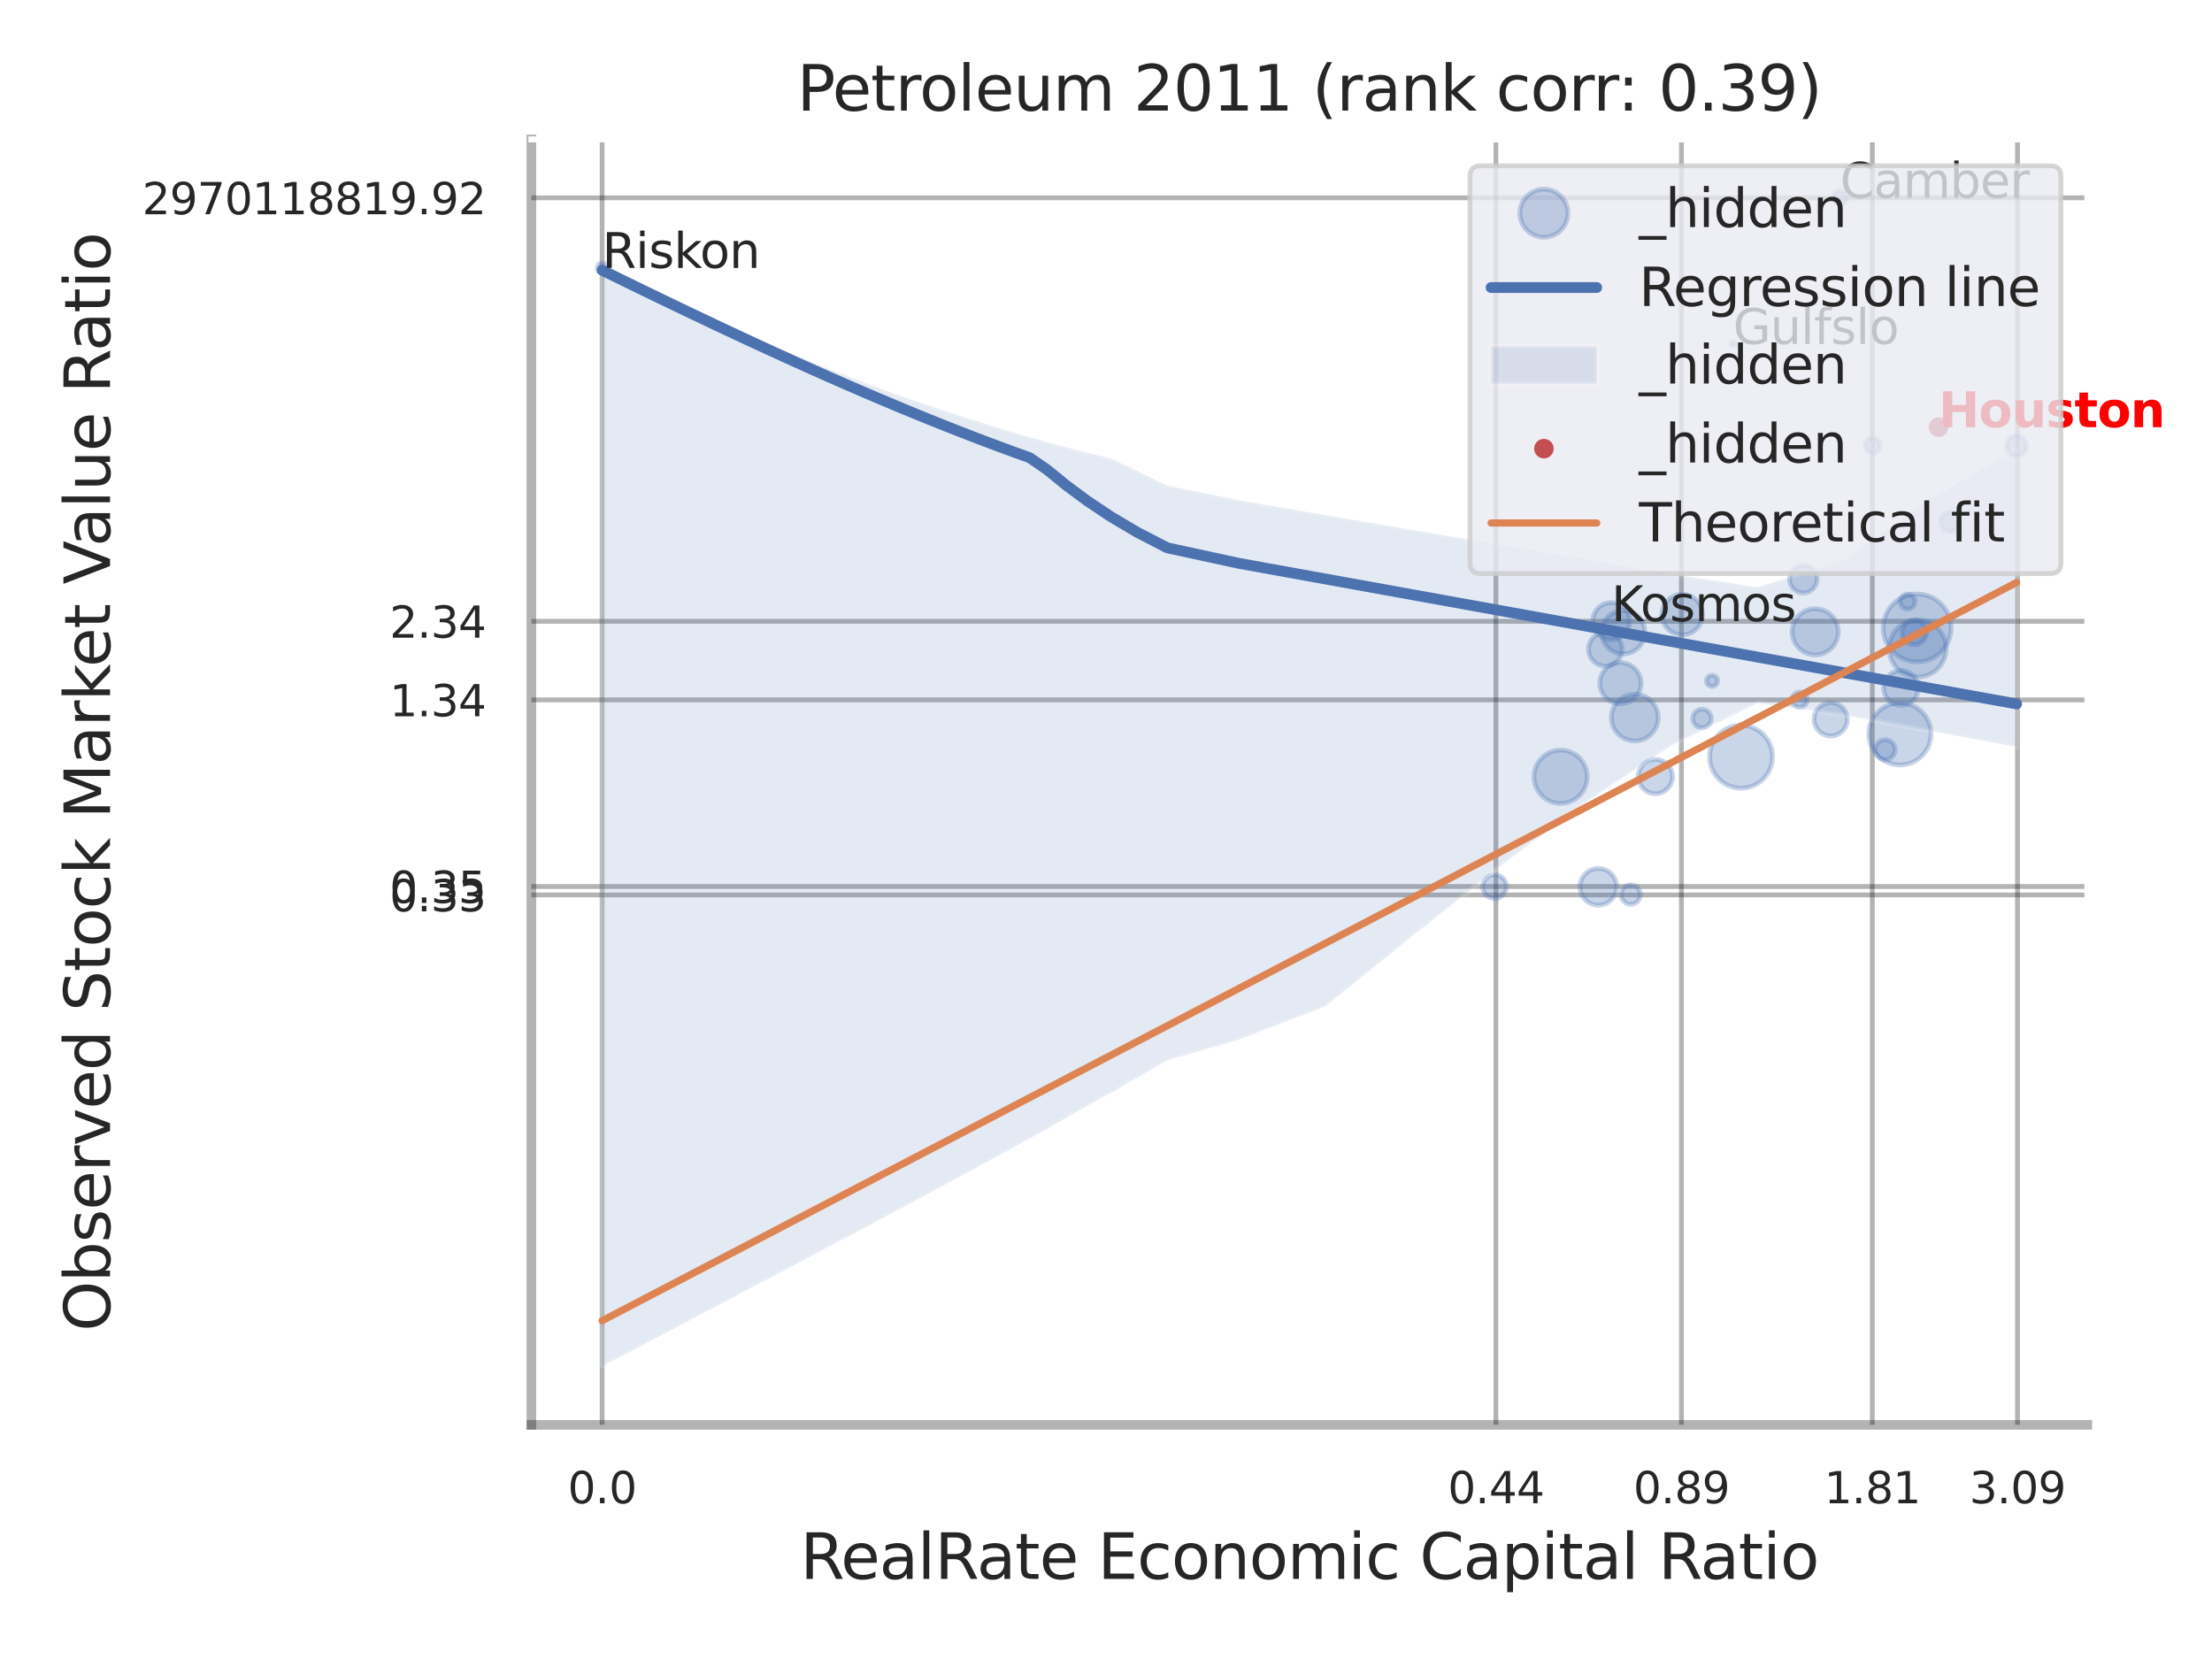 <?xml version="1.0" encoding="utf-8" standalone="no"?>
<!DOCTYPE svg PUBLIC "-//W3C//DTD SVG 1.1//EN"
  "http://www.w3.org/Graphics/SVG/1.1/DTD/svg11.dtd">
<svg xmlns:xlink="http://www.w3.org/1999/xlink" width="460.8pt" height="345.6pt" viewBox="0 0 460.8 345.6" xmlns="http://www.w3.org/2000/svg" version="1.1">
 <defs>
  <style type="text/css">*{stroke-linejoin: round; stroke-linecap: butt}</style>
 </defs>
 <g id="figure_1">
  <g id="patch_1">
   <path d="M 0 345.6 
L 460.8 345.6 
L 460.8 0 
L 0 0 
z
" style="fill: #ffffff"/>
  </g>
  <g id="axes_1">
   <g id="patch_2">
    <path d="M 110.7 296.82 
L 434.833 296.82 
L 434.833 29.04 
L 110.7 29.04 
z
" style="fill: #ffffff"/>
   </g>
   <g id="matplotlib.axis_1">
    <g id="xtick_1">
     <g id="line2d_1">
      <path d="M 125.43 296.82 
L 125.43 29.04 
" clip-path="url(#p9151ec7091)" style="fill: none; stroke: #000000; stroke-opacity: 0.3; stroke-linecap: round"/>
     </g>
     <g id="text_1">
      <!-- 0.0 -->
      <g style="fill: #262626" transform="translate(118.274 313.159) scale(0.09 -0.09)">
       <defs>
        <path id="DejaVuSans-30" d="M 2034 4250 
Q 1547 4250 1301 3770 
Q 1056 3291 1056 2328 
Q 1056 1369 1301 889 
Q 1547 409 2034 409 
Q 2525 409 2770 889 
Q 3016 1369 3016 2328 
Q 3016 3291 2770 3770 
Q 2525 4250 2034 4250 
z
M 2034 4750 
Q 2819 4750 3233 4129 
Q 3647 3509 3647 2328 
Q 3647 1150 3233 529 
Q 2819 -91 2034 -91 
Q 1250 -91 836 529 
Q 422 1150 422 2328 
Q 422 3509 836 4129 
Q 1250 4750 2034 4750 
z
" transform="scale(0.016)"/>
        <path id="DejaVuSans-2e" d="M 684 794 
L 1344 794 
L 1344 0 
L 684 0 
L 684 794 
z
" transform="scale(0.016)"/>
       </defs>
       <use xlink:href="#DejaVuSans-30"/>
       <use xlink:href="#DejaVuSans-2e" transform="translate(63.623 0)"/>
       <use xlink:href="#DejaVuSans-30" transform="translate(95.41 0)"/>
      </g>
     </g>
    </g>
    <g id="xtick_2">
     <g id="line2d_2">
      <path d="M 311.628 296.82 
L 311.628 29.04 
" clip-path="url(#p9151ec7091)" style="fill: none; stroke: #000000; stroke-opacity: 0.3; stroke-linecap: round"/>
     </g>
     <g id="text_2">
      <!-- 0.44 -->
      <g style="fill: #262626" transform="translate(301.608 313.159) scale(0.09 -0.09)">
       <defs>
        <path id="DejaVuSans-34" d="M 2419 4116 
L 825 1625 
L 2419 1625 
L 2419 4116 
z
M 2253 4666 
L 3047 4666 
L 3047 1625 
L 3713 1625 
L 3713 1100 
L 3047 1100 
L 3047 0 
L 2419 0 
L 2419 1100 
L 313 1100 
L 313 1709 
L 2253 4666 
z
" transform="scale(0.016)"/>
       </defs>
       <use xlink:href="#DejaVuSans-30"/>
       <use xlink:href="#DejaVuSans-2e" transform="translate(63.623 0)"/>
       <use xlink:href="#DejaVuSans-34" transform="translate(95.41 0)"/>
       <use xlink:href="#DejaVuSans-34" transform="translate(159.033 0)"/>
      </g>
     </g>
    </g>
    <g id="xtick_3">
     <g id="line2d_3">
      <path d="M 350.273 296.82 
L 350.273 29.04 
" clip-path="url(#p9151ec7091)" style="fill: none; stroke: #000000; stroke-opacity: 0.3; stroke-linecap: round"/>
     </g>
     <g id="text_3">
      <!-- 0.89 -->
      <g style="fill: #262626" transform="translate(340.254 313.159) scale(0.09 -0.09)">
       <defs>
        <path id="DejaVuSans-38" d="M 2034 2216 
Q 1584 2216 1326 1975 
Q 1069 1734 1069 1313 
Q 1069 891 1326 650 
Q 1584 409 2034 409 
Q 2484 409 2743 651 
Q 3003 894 3003 1313 
Q 3003 1734 2745 1975 
Q 2488 2216 2034 2216 
z
M 1403 2484 
Q 997 2584 770 2862 
Q 544 3141 544 3541 
Q 544 4100 942 4425 
Q 1341 4750 2034 4750 
Q 2731 4750 3128 4425 
Q 3525 4100 3525 3541 
Q 3525 3141 3298 2862 
Q 3072 2584 2669 2484 
Q 3125 2378 3379 2068 
Q 3634 1759 3634 1313 
Q 3634 634 3220 271 
Q 2806 -91 2034 -91 
Q 1263 -91 848 271 
Q 434 634 434 1313 
Q 434 1759 690 2068 
Q 947 2378 1403 2484 
z
M 1172 3481 
Q 1172 3119 1398 2916 
Q 1625 2713 2034 2713 
Q 2441 2713 2670 2916 
Q 2900 3119 2900 3481 
Q 2900 3844 2670 4047 
Q 2441 4250 2034 4250 
Q 1625 4250 1398 4047 
Q 1172 3844 1172 3481 
z
" transform="scale(0.016)"/>
        <path id="DejaVuSans-39" d="M 703 97 
L 703 672 
Q 941 559 1184 500 
Q 1428 441 1663 441 
Q 2288 441 2617 861 
Q 2947 1281 2994 2138 
Q 2813 1869 2534 1725 
Q 2256 1581 1919 1581 
Q 1219 1581 811 2004 
Q 403 2428 403 3163 
Q 403 3881 828 4315 
Q 1253 4750 1959 4750 
Q 2769 4750 3195 4129 
Q 3622 3509 3622 2328 
Q 3622 1225 3098 567 
Q 2575 -91 1691 -91 
Q 1453 -91 1209 -44 
Q 966 3 703 97 
z
M 1959 2075 
Q 2384 2075 2632 2365 
Q 2881 2656 2881 3163 
Q 2881 3666 2632 3958 
Q 2384 4250 1959 4250 
Q 1534 4250 1286 3958 
Q 1038 3666 1038 3163 
Q 1038 2656 1286 2365 
Q 1534 2075 1959 2075 
z
" transform="scale(0.016)"/>
       </defs>
       <use xlink:href="#DejaVuSans-30"/>
       <use xlink:href="#DejaVuSans-2e" transform="translate(63.623 0)"/>
       <use xlink:href="#DejaVuSans-38" transform="translate(95.41 0)"/>
       <use xlink:href="#DejaVuSans-39" transform="translate(159.033 0)"/>
      </g>
     </g>
    </g>
    <g id="xtick_4">
     <g id="line2d_4">
      <path d="M 390.039 296.82 
L 390.039 29.04 
" clip-path="url(#p9151ec7091)" style="fill: none; stroke: #000000; stroke-opacity: 0.3; stroke-linecap: round"/>
     </g>
     <g id="text_4">
      <!-- 1.81 -->
      <g style="fill: #262626" transform="translate(380.019 313.159) scale(0.09 -0.09)">
       <defs>
        <path id="DejaVuSans-31" d="M 794 531 
L 1825 531 
L 1825 4091 
L 703 3866 
L 703 4441 
L 1819 4666 
L 2450 4666 
L 2450 531 
L 3481 531 
L 3481 0 
L 794 0 
L 794 531 
z
" transform="scale(0.016)"/>
       </defs>
       <use xlink:href="#DejaVuSans-31"/>
       <use xlink:href="#DejaVuSans-2e" transform="translate(63.623 0)"/>
       <use xlink:href="#DejaVuSans-38" transform="translate(95.41 0)"/>
       <use xlink:href="#DejaVuSans-31" transform="translate(159.033 0)"/>
      </g>
     </g>
    </g>
    <g id="xtick_5">
     <g id="line2d_5">
      <path d="M 420.283 296.82 
L 420.283 29.04 
" clip-path="url(#p9151ec7091)" style="fill: none; stroke: #000000; stroke-opacity: 0.3; stroke-linecap: round"/>
     </g>
     <g id="text_5">
      <!-- 3.09 -->
      <g style="fill: #262626" transform="translate(410.264 313.159) scale(0.09 -0.09)">
       <defs>
        <path id="DejaVuSans-33" d="M 2597 2516 
Q 3050 2419 3304 2112 
Q 3559 1806 3559 1356 
Q 3559 666 3084 287 
Q 2609 -91 1734 -91 
Q 1441 -91 1130 -33 
Q 819 25 488 141 
L 488 750 
Q 750 597 1062 519 
Q 1375 441 1716 441 
Q 2309 441 2620 675 
Q 2931 909 2931 1356 
Q 2931 1769 2642 2001 
Q 2353 2234 1838 2234 
L 1294 2234 
L 1294 2753 
L 1863 2753 
Q 2328 2753 2575 2939 
Q 2822 3125 2822 3475 
Q 2822 3834 2567 4026 
Q 2313 4219 1838 4219 
Q 1578 4219 1281 4162 
Q 984 4106 628 3988 
L 628 4550 
Q 988 4650 1302 4700 
Q 1616 4750 1894 4750 
Q 2613 4750 3031 4423 
Q 3450 4097 3450 3541 
Q 3450 3153 3228 2886 
Q 3006 2619 2597 2516 
z
" transform="scale(0.016)"/>
       </defs>
       <use xlink:href="#DejaVuSans-33"/>
       <use xlink:href="#DejaVuSans-2e" transform="translate(63.623 0)"/>
       <use xlink:href="#DejaVuSans-30" transform="translate(95.41 0)"/>
       <use xlink:href="#DejaVuSans-39" transform="translate(159.033 0)"/>
      </g>
     </g>
    </g>
    <g id="xtick_6"/>
    <g id="xtick_7"/>
    <g id="xtick_8"/>
    <g id="text_6">
     <!-- RealRate Economic Capital Ratio -->
     <g style="fill: #262626" transform="translate(166.713 328.908) scale(0.13 -0.13)">
      <defs>
       <path id="DejaVuSans-52" d="M 2841 2188 
Q 3044 2119 3236 1894 
Q 3428 1669 3622 1275 
L 4263 0 
L 3584 0 
L 2988 1197 
Q 2756 1666 2539 1819 
Q 2322 1972 1947 1972 
L 1259 1972 
L 1259 0 
L 628 0 
L 628 4666 
L 2053 4666 
Q 2853 4666 3247 4331 
Q 3641 3997 3641 3322 
Q 3641 2881 3436 2590 
Q 3231 2300 2841 2188 
z
M 1259 4147 
L 1259 2491 
L 2053 2491 
Q 2509 2491 2742 2702 
Q 2975 2913 2975 3322 
Q 2975 3731 2742 3939 
Q 2509 4147 2053 4147 
L 1259 4147 
z
" transform="scale(0.016)"/>
       <path id="DejaVuSans-65" d="M 3597 1894 
L 3597 1613 
L 953 1613 
Q 991 1019 1311 708 
Q 1631 397 2203 397 
Q 2534 397 2845 478 
Q 3156 559 3463 722 
L 3463 178 
Q 3153 47 2828 -22 
Q 2503 -91 2169 -91 
Q 1331 -91 842 396 
Q 353 884 353 1716 
Q 353 2575 817 3079 
Q 1281 3584 2069 3584 
Q 2775 3584 3186 3129 
Q 3597 2675 3597 1894 
z
M 3022 2063 
Q 3016 2534 2758 2815 
Q 2500 3097 2075 3097 
Q 1594 3097 1305 2825 
Q 1016 2553 972 2059 
L 3022 2063 
z
" transform="scale(0.016)"/>
       <path id="DejaVuSans-61" d="M 2194 1759 
Q 1497 1759 1228 1600 
Q 959 1441 959 1056 
Q 959 750 1161 570 
Q 1363 391 1709 391 
Q 2188 391 2477 730 
Q 2766 1069 2766 1631 
L 2766 1759 
L 2194 1759 
z
M 3341 1997 
L 3341 0 
L 2766 0 
L 2766 531 
Q 2569 213 2275 61 
Q 1981 -91 1556 -91 
Q 1019 -91 701 211 
Q 384 513 384 1019 
Q 384 1609 779 1909 
Q 1175 2209 1959 2209 
L 2766 2209 
L 2766 2266 
Q 2766 2663 2505 2880 
Q 2244 3097 1772 3097 
Q 1472 3097 1187 3025 
Q 903 2953 641 2809 
L 641 3341 
Q 956 3463 1253 3523 
Q 1550 3584 1831 3584 
Q 2591 3584 2966 3190 
Q 3341 2797 3341 1997 
z
" transform="scale(0.016)"/>
       <path id="DejaVuSans-6c" d="M 603 4863 
L 1178 4863 
L 1178 0 
L 603 0 
L 603 4863 
z
" transform="scale(0.016)"/>
       <path id="DejaVuSans-74" d="M 1172 4494 
L 1172 3500 
L 2356 3500 
L 2356 3053 
L 1172 3053 
L 1172 1153 
Q 1172 725 1289 603 
Q 1406 481 1766 481 
L 2356 481 
L 2356 0 
L 1766 0 
Q 1100 0 847 248 
Q 594 497 594 1153 
L 594 3053 
L 172 3053 
L 172 3500 
L 594 3500 
L 594 4494 
L 1172 4494 
z
" transform="scale(0.016)"/>
       <path id="DejaVuSans-20" transform="scale(0.016)"/>
       <path id="DejaVuSans-45" d="M 628 4666 
L 3578 4666 
L 3578 4134 
L 1259 4134 
L 1259 2753 
L 3481 2753 
L 3481 2222 
L 1259 2222 
L 1259 531 
L 3634 531 
L 3634 0 
L 628 0 
L 628 4666 
z
" transform="scale(0.016)"/>
       <path id="DejaVuSans-63" d="M 3122 3366 
L 3122 2828 
Q 2878 2963 2633 3030 
Q 2388 3097 2138 3097 
Q 1578 3097 1268 2742 
Q 959 2388 959 1747 
Q 959 1106 1268 751 
Q 1578 397 2138 397 
Q 2388 397 2633 464 
Q 2878 531 3122 666 
L 3122 134 
Q 2881 22 2623 -34 
Q 2366 -91 2075 -91 
Q 1284 -91 818 406 
Q 353 903 353 1747 
Q 353 2603 823 3093 
Q 1294 3584 2113 3584 
Q 2378 3584 2631 3529 
Q 2884 3475 3122 3366 
z
" transform="scale(0.016)"/>
       <path id="DejaVuSans-6f" d="M 1959 3097 
Q 1497 3097 1228 2736 
Q 959 2375 959 1747 
Q 959 1119 1226 758 
Q 1494 397 1959 397 
Q 2419 397 2687 759 
Q 2956 1122 2956 1747 
Q 2956 2369 2687 2733 
Q 2419 3097 1959 3097 
z
M 1959 3584 
Q 2709 3584 3137 3096 
Q 3566 2609 3566 1747 
Q 3566 888 3137 398 
Q 2709 -91 1959 -91 
Q 1206 -91 779 398 
Q 353 888 353 1747 
Q 353 2609 779 3096 
Q 1206 3584 1959 3584 
z
" transform="scale(0.016)"/>
       <path id="DejaVuSans-6e" d="M 3513 2113 
L 3513 0 
L 2938 0 
L 2938 2094 
Q 2938 2591 2744 2837 
Q 2550 3084 2163 3084 
Q 1697 3084 1428 2787 
Q 1159 2491 1159 1978 
L 1159 0 
L 581 0 
L 581 3500 
L 1159 3500 
L 1159 2956 
Q 1366 3272 1645 3428 
Q 1925 3584 2291 3584 
Q 2894 3584 3203 3211 
Q 3513 2838 3513 2113 
z
" transform="scale(0.016)"/>
       <path id="DejaVuSans-6d" d="M 3328 2828 
Q 3544 3216 3844 3400 
Q 4144 3584 4550 3584 
Q 5097 3584 5394 3201 
Q 5691 2819 5691 2113 
L 5691 0 
L 5113 0 
L 5113 2094 
Q 5113 2597 4934 2840 
Q 4756 3084 4391 3084 
Q 3944 3084 3684 2787 
Q 3425 2491 3425 1978 
L 3425 0 
L 2847 0 
L 2847 2094 
Q 2847 2600 2669 2842 
Q 2491 3084 2119 3084 
Q 1678 3084 1418 2786 
Q 1159 2488 1159 1978 
L 1159 0 
L 581 0 
L 581 3500 
L 1159 3500 
L 1159 2956 
Q 1356 3278 1631 3431 
Q 1906 3584 2284 3584 
Q 2666 3584 2933 3390 
Q 3200 3197 3328 2828 
z
" transform="scale(0.016)"/>
       <path id="DejaVuSans-69" d="M 603 3500 
L 1178 3500 
L 1178 0 
L 603 0 
L 603 3500 
z
M 603 4863 
L 1178 4863 
L 1178 4134 
L 603 4134 
L 603 4863 
z
" transform="scale(0.016)"/>
       <path id="DejaVuSans-43" d="M 4122 4306 
L 4122 3641 
Q 3803 3938 3442 4084 
Q 3081 4231 2675 4231 
Q 1875 4231 1450 3742 
Q 1025 3253 1025 2328 
Q 1025 1406 1450 917 
Q 1875 428 2675 428 
Q 3081 428 3442 575 
Q 3803 722 4122 1019 
L 4122 359 
Q 3791 134 3420 21 
Q 3050 -91 2638 -91 
Q 1578 -91 968 557 
Q 359 1206 359 2328 
Q 359 3453 968 4101 
Q 1578 4750 2638 4750 
Q 3056 4750 3426 4639 
Q 3797 4528 4122 4306 
z
" transform="scale(0.016)"/>
       <path id="DejaVuSans-70" d="M 1159 525 
L 1159 -1331 
L 581 -1331 
L 581 3500 
L 1159 3500 
L 1159 2969 
Q 1341 3281 1617 3432 
Q 1894 3584 2278 3584 
Q 2916 3584 3314 3078 
Q 3713 2572 3713 1747 
Q 3713 922 3314 415 
Q 2916 -91 2278 -91 
Q 1894 -91 1617 61 
Q 1341 213 1159 525 
z
M 3116 1747 
Q 3116 2381 2855 2742 
Q 2594 3103 2138 3103 
Q 1681 3103 1420 2742 
Q 1159 2381 1159 1747 
Q 1159 1113 1420 752 
Q 1681 391 2138 391 
Q 2594 391 2855 752 
Q 3116 1113 3116 1747 
z
" transform="scale(0.016)"/>
      </defs>
      <use xlink:href="#DejaVuSans-52"/>
      <use xlink:href="#DejaVuSans-65" transform="translate(64.982 0)"/>
      <use xlink:href="#DejaVuSans-61" transform="translate(126.506 0)"/>
      <use xlink:href="#DejaVuSans-6c" transform="translate(187.785 0)"/>
      <use xlink:href="#DejaVuSans-52" transform="translate(215.568 0)"/>
      <use xlink:href="#DejaVuSans-61" transform="translate(282.801 0)"/>
      <use xlink:href="#DejaVuSans-74" transform="translate(344.08 0)"/>
      <use xlink:href="#DejaVuSans-65" transform="translate(383.289 0)"/>
      <use xlink:href="#DejaVuSans-20" transform="translate(444.812 0)"/>
      <use xlink:href="#DejaVuSans-45" transform="translate(476.6 0)"/>
      <use xlink:href="#DejaVuSans-63" transform="translate(539.783 0)"/>
      <use xlink:href="#DejaVuSans-6f" transform="translate(594.764 0)"/>
      <use xlink:href="#DejaVuSans-6e" transform="translate(655.945 0)"/>
      <use xlink:href="#DejaVuSans-6f" transform="translate(719.324 0)"/>
      <use xlink:href="#DejaVuSans-6d" transform="translate(780.506 0)"/>
      <use xlink:href="#DejaVuSans-69" transform="translate(877.918 0)"/>
      <use xlink:href="#DejaVuSans-63" transform="translate(905.701 0)"/>
      <use xlink:href="#DejaVuSans-20" transform="translate(960.682 0)"/>
      <use xlink:href="#DejaVuSans-43" transform="translate(992.469 0)"/>
      <use xlink:href="#DejaVuSans-61" transform="translate(1062.293 0)"/>
      <use xlink:href="#DejaVuSans-70" transform="translate(1123.572 0)"/>
      <use xlink:href="#DejaVuSans-69" transform="translate(1187.049 0)"/>
      <use xlink:href="#DejaVuSans-74" transform="translate(1214.832 0)"/>
      <use xlink:href="#DejaVuSans-61" transform="translate(1254.041 0)"/>
      <use xlink:href="#DejaVuSans-6c" transform="translate(1315.32 0)"/>
      <use xlink:href="#DejaVuSans-20" transform="translate(1343.104 0)"/>
      <use xlink:href="#DejaVuSans-52" transform="translate(1374.891 0)"/>
      <use xlink:href="#DejaVuSans-61" transform="translate(1442.123 0)"/>
      <use xlink:href="#DejaVuSans-74" transform="translate(1503.402 0)"/>
      <use xlink:href="#DejaVuSans-69" transform="translate(1542.611 0)"/>
      <use xlink:href="#DejaVuSans-6f" transform="translate(1570.395 0)"/>
     </g>
    </g>
   </g>
   <g id="matplotlib.axis_2">
    <g id="ytick_1">
     <g id="line2d_6">
      <path d="M 110.7 186.43 
L 434.833 186.43 
" clip-path="url(#p9151ec7091)" style="fill: none; stroke: #000000; stroke-opacity: 0.3; stroke-linecap: round"/>
     </g>
     <g id="text_7">
      <!-- 0.33 -->
      <g style="fill: #262626" transform="translate(81.161 189.849) scale(0.09 -0.09)">
       <use xlink:href="#DejaVuSans-30"/>
       <use xlink:href="#DejaVuSans-2e" transform="translate(63.623 0)"/>
       <use xlink:href="#DejaVuSans-33" transform="translate(95.41 0)"/>
       <use xlink:href="#DejaVuSans-33" transform="translate(159.033 0)"/>
      </g>
     </g>
    </g>
    <g id="ytick_2">
     <g id="line2d_7">
      <path d="M 110.7 184.676 
L 434.833 184.676 
" clip-path="url(#p9151ec7091)" style="fill: none; stroke: #000000; stroke-opacity: 0.3; stroke-linecap: round"/>
     </g>
     <g id="text_8">
      <!-- 0.35 -->
      <g style="fill: #262626" transform="translate(81.161 188.095) scale(0.09 -0.09)">
       <defs>
        <path id="DejaVuSans-35" d="M 691 4666 
L 3169 4666 
L 3169 4134 
L 1269 4134 
L 1269 2991 
Q 1406 3038 1543 3061 
Q 1681 3084 1819 3084 
Q 2600 3084 3056 2656 
Q 3513 2228 3513 1497 
Q 3513 744 3044 326 
Q 2575 -91 1722 -91 
Q 1428 -91 1123 -41 
Q 819 9 494 109 
L 494 744 
Q 775 591 1075 516 
Q 1375 441 1709 441 
Q 2250 441 2565 725 
Q 2881 1009 2881 1497 
Q 2881 1984 2565 2268 
Q 2250 2553 1709 2553 
Q 1456 2553 1204 2497 
Q 953 2441 691 2322 
L 691 4666 
z
" transform="scale(0.016)"/>
       </defs>
       <use xlink:href="#DejaVuSans-30"/>
       <use xlink:href="#DejaVuSans-2e" transform="translate(63.623 0)"/>
       <use xlink:href="#DejaVuSans-33" transform="translate(95.41 0)"/>
       <use xlink:href="#DejaVuSans-35" transform="translate(159.033 0)"/>
      </g>
     </g>
    </g>
    <g id="ytick_3">
     <g id="line2d_8">
      <path d="M 110.7 145.797 
L 434.833 145.797 
" clip-path="url(#p9151ec7091)" style="fill: none; stroke: #000000; stroke-opacity: 0.3; stroke-linecap: round"/>
     </g>
     <g id="text_9">
      <!-- 1.34 -->
      <g style="fill: #262626" transform="translate(81.161 149.217) scale(0.09 -0.09)">
       <use xlink:href="#DejaVuSans-31"/>
       <use xlink:href="#DejaVuSans-2e" transform="translate(63.623 0)"/>
       <use xlink:href="#DejaVuSans-33" transform="translate(95.41 0)"/>
       <use xlink:href="#DejaVuSans-34" transform="translate(159.033 0)"/>
      </g>
     </g>
    </g>
    <g id="ytick_4">
     <g id="line2d_9">
      <path d="M 110.7 129.428 
L 434.833 129.428 
" clip-path="url(#p9151ec7091)" style="fill: none; stroke: #000000; stroke-opacity: 0.3; stroke-linecap: round"/>
     </g>
     <g id="text_10">
      <!-- 2.34 -->
      <g style="fill: #262626" transform="translate(81.161 132.847) scale(0.09 -0.09)">
       <defs>
        <path id="DejaVuSans-32" d="M 1228 531 
L 3431 531 
L 3431 0 
L 469 0 
L 469 531 
Q 828 903 1448 1529 
Q 2069 2156 2228 2338 
Q 2531 2678 2651 2914 
Q 2772 3150 2772 3378 
Q 2772 3750 2511 3984 
Q 2250 4219 1831 4219 
Q 1534 4219 1204 4116 
Q 875 4013 500 3803 
L 500 4441 
Q 881 4594 1212 4672 
Q 1544 4750 1819 4750 
Q 2544 4750 2975 4387 
Q 3406 4025 3406 3419 
Q 3406 3131 3298 2873 
Q 3191 2616 2906 2266 
Q 2828 2175 2409 1742 
Q 1991 1309 1228 531 
z
" transform="scale(0.016)"/>
       </defs>
       <use xlink:href="#DejaVuSans-32"/>
       <use xlink:href="#DejaVuSans-2e" transform="translate(63.623 0)"/>
       <use xlink:href="#DejaVuSans-33" transform="translate(95.41 0)"/>
       <use xlink:href="#DejaVuSans-34" transform="translate(159.033 0)"/>
      </g>
     </g>
    </g>
    <g id="ytick_5">
     <g id="line2d_10">
      <path d="M 110.7 41.214 
L 434.833 41.214 
" clip-path="url(#p9151ec7091)" style="fill: none; stroke: #000000; stroke-opacity: 0.3; stroke-linecap: round"/>
     </g>
     <g id="text_11">
      <!-- 2970118819.92 -->
      <g style="fill: #262626" transform="translate(29.625 44.633) scale(0.09 -0.09)">
       <defs>
        <path id="DejaVuSans-37" d="M 525 4666 
L 3525 4666 
L 3525 4397 
L 1831 0 
L 1172 0 
L 2766 4134 
L 525 4134 
L 525 4666 
z
" transform="scale(0.016)"/>
       </defs>
       <use xlink:href="#DejaVuSans-32"/>
       <use xlink:href="#DejaVuSans-39" transform="translate(63.623 0)"/>
       <use xlink:href="#DejaVuSans-37" transform="translate(127.246 0)"/>
       <use xlink:href="#DejaVuSans-30" transform="translate(190.869 0)"/>
       <use xlink:href="#DejaVuSans-31" transform="translate(254.492 0)"/>
       <use xlink:href="#DejaVuSans-31" transform="translate(318.115 0)"/>
       <use xlink:href="#DejaVuSans-38" transform="translate(381.738 0)"/>
       <use xlink:href="#DejaVuSans-38" transform="translate(445.361 0)"/>
       <use xlink:href="#DejaVuSans-31" transform="translate(508.984 0)"/>
       <use xlink:href="#DejaVuSans-39" transform="translate(572.607 0)"/>
       <use xlink:href="#DejaVuSans-2e" transform="translate(636.23 0)"/>
       <use xlink:href="#DejaVuSans-39" transform="translate(668.018 0)"/>
       <use xlink:href="#DejaVuSans-32" transform="translate(731.641 0)"/>
      </g>
     </g>
    </g>
    <g id="ytick_6"/>
    <g id="ytick_7"/>
    <g id="ytick_8"/>
    <g id="ytick_9"/>
    <g id="ytick_10"/>
    <g id="text_12">
     <!-- Observed Stock Market Value Ratio -->
     <g style="fill: #262626" transform="translate(22.921 277.332) rotate(-90) scale(0.13 -0.13)">
      <defs>
       <path id="DejaVuSans-4f" d="M 2522 4238 
Q 1834 4238 1429 3725 
Q 1025 3213 1025 2328 
Q 1025 1447 1429 934 
Q 1834 422 2522 422 
Q 3209 422 3611 934 
Q 4013 1447 4013 2328 
Q 4013 3213 3611 3725 
Q 3209 4238 2522 4238 
z
M 2522 4750 
Q 3503 4750 4090 4092 
Q 4678 3434 4678 2328 
Q 4678 1225 4090 567 
Q 3503 -91 2522 -91 
Q 1538 -91 948 565 
Q 359 1222 359 2328 
Q 359 3434 948 4092 
Q 1538 4750 2522 4750 
z
" transform="scale(0.016)"/>
       <path id="DejaVuSans-62" d="M 3116 1747 
Q 3116 2381 2855 2742 
Q 2594 3103 2138 3103 
Q 1681 3103 1420 2742 
Q 1159 2381 1159 1747 
Q 1159 1113 1420 752 
Q 1681 391 2138 391 
Q 2594 391 2855 752 
Q 3116 1113 3116 1747 
z
M 1159 2969 
Q 1341 3281 1617 3432 
Q 1894 3584 2278 3584 
Q 2916 3584 3314 3078 
Q 3713 2572 3713 1747 
Q 3713 922 3314 415 
Q 2916 -91 2278 -91 
Q 1894 -91 1617 61 
Q 1341 213 1159 525 
L 1159 0 
L 581 0 
L 581 4863 
L 1159 4863 
L 1159 2969 
z
" transform="scale(0.016)"/>
       <path id="DejaVuSans-73" d="M 2834 3397 
L 2834 2853 
Q 2591 2978 2328 3040 
Q 2066 3103 1784 3103 
Q 1356 3103 1142 2972 
Q 928 2841 928 2578 
Q 928 2378 1081 2264 
Q 1234 2150 1697 2047 
L 1894 2003 
Q 2506 1872 2764 1633 
Q 3022 1394 3022 966 
Q 3022 478 2636 193 
Q 2250 -91 1575 -91 
Q 1294 -91 989 -36 
Q 684 19 347 128 
L 347 722 
Q 666 556 975 473 
Q 1284 391 1588 391 
Q 1994 391 2212 530 
Q 2431 669 2431 922 
Q 2431 1156 2273 1281 
Q 2116 1406 1581 1522 
L 1381 1569 
Q 847 1681 609 1914 
Q 372 2147 372 2553 
Q 372 3047 722 3315 
Q 1072 3584 1716 3584 
Q 2034 3584 2315 3537 
Q 2597 3491 2834 3397 
z
" transform="scale(0.016)"/>
       <path id="DejaVuSans-72" d="M 2631 2963 
Q 2534 3019 2420 3045 
Q 2306 3072 2169 3072 
Q 1681 3072 1420 2755 
Q 1159 2438 1159 1844 
L 1159 0 
L 581 0 
L 581 3500 
L 1159 3500 
L 1159 2956 
Q 1341 3275 1631 3429 
Q 1922 3584 2338 3584 
Q 2397 3584 2469 3576 
Q 2541 3569 2628 3553 
L 2631 2963 
z
" transform="scale(0.016)"/>
       <path id="DejaVuSans-76" d="M 191 3500 
L 800 3500 
L 1894 563 
L 2988 3500 
L 3597 3500 
L 2284 0 
L 1503 0 
L 191 3500 
z
" transform="scale(0.016)"/>
       <path id="DejaVuSans-64" d="M 2906 2969 
L 2906 4863 
L 3481 4863 
L 3481 0 
L 2906 0 
L 2906 525 
Q 2725 213 2448 61 
Q 2172 -91 1784 -91 
Q 1150 -91 751 415 
Q 353 922 353 1747 
Q 353 2572 751 3078 
Q 1150 3584 1784 3584 
Q 2172 3584 2448 3432 
Q 2725 3281 2906 2969 
z
M 947 1747 
Q 947 1113 1208 752 
Q 1469 391 1925 391 
Q 2381 391 2643 752 
Q 2906 1113 2906 1747 
Q 2906 2381 2643 2742 
Q 2381 3103 1925 3103 
Q 1469 3103 1208 2742 
Q 947 2381 947 1747 
z
" transform="scale(0.016)"/>
       <path id="DejaVuSans-53" d="M 3425 4513 
L 3425 3897 
Q 3066 4069 2747 4153 
Q 2428 4238 2131 4238 
Q 1616 4238 1336 4038 
Q 1056 3838 1056 3469 
Q 1056 3159 1242 3001 
Q 1428 2844 1947 2747 
L 2328 2669 
Q 3034 2534 3370 2195 
Q 3706 1856 3706 1288 
Q 3706 609 3251 259 
Q 2797 -91 1919 -91 
Q 1588 -91 1214 -16 
Q 841 59 441 206 
L 441 856 
Q 825 641 1194 531 
Q 1563 422 1919 422 
Q 2459 422 2753 634 
Q 3047 847 3047 1241 
Q 3047 1584 2836 1778 
Q 2625 1972 2144 2069 
L 1759 2144 
Q 1053 2284 737 2584 
Q 422 2884 422 3419 
Q 422 4038 858 4394 
Q 1294 4750 2059 4750 
Q 2388 4750 2728 4690 
Q 3069 4631 3425 4513 
z
" transform="scale(0.016)"/>
       <path id="DejaVuSans-6b" d="M 581 4863 
L 1159 4863 
L 1159 1991 
L 2875 3500 
L 3609 3500 
L 1753 1863 
L 3688 0 
L 2938 0 
L 1159 1709 
L 1159 0 
L 581 0 
L 581 4863 
z
" transform="scale(0.016)"/>
       <path id="DejaVuSans-4d" d="M 628 4666 
L 1569 4666 
L 2759 1491 
L 3956 4666 
L 4897 4666 
L 4897 0 
L 4281 0 
L 4281 4097 
L 3078 897 
L 2444 897 
L 1241 4097 
L 1241 0 
L 628 0 
L 628 4666 
z
" transform="scale(0.016)"/>
       <path id="DejaVuSans-56" d="M 1831 0 
L 50 4666 
L 709 4666 
L 2188 738 
L 3669 4666 
L 4325 4666 
L 2547 0 
L 1831 0 
z
" transform="scale(0.016)"/>
       <path id="DejaVuSans-75" d="M 544 1381 
L 544 3500 
L 1119 3500 
L 1119 1403 
Q 1119 906 1312 657 
Q 1506 409 1894 409 
Q 2359 409 2629 706 
Q 2900 1003 2900 1516 
L 2900 3500 
L 3475 3500 
L 3475 0 
L 2900 0 
L 2900 538 
Q 2691 219 2414 64 
Q 2138 -91 1772 -91 
Q 1169 -91 856 284 
Q 544 659 544 1381 
z
M 1991 3584 
L 1991 3584 
z
" transform="scale(0.016)"/>
      </defs>
      <use xlink:href="#DejaVuSans-4f"/>
      <use xlink:href="#DejaVuSans-62" transform="translate(78.711 0)"/>
      <use xlink:href="#DejaVuSans-73" transform="translate(142.188 0)"/>
      <use xlink:href="#DejaVuSans-65" transform="translate(194.287 0)"/>
      <use xlink:href="#DejaVuSans-72" transform="translate(255.811 0)"/>
      <use xlink:href="#DejaVuSans-76" transform="translate(296.924 0)"/>
      <use xlink:href="#DejaVuSans-65" transform="translate(356.104 0)"/>
      <use xlink:href="#DejaVuSans-64" transform="translate(417.627 0)"/>
      <use xlink:href="#DejaVuSans-20" transform="translate(481.104 0)"/>
      <use xlink:href="#DejaVuSans-53" transform="translate(512.891 0)"/>
      <use xlink:href="#DejaVuSans-74" transform="translate(576.367 0)"/>
      <use xlink:href="#DejaVuSans-6f" transform="translate(615.576 0)"/>
      <use xlink:href="#DejaVuSans-63" transform="translate(676.758 0)"/>
      <use xlink:href="#DejaVuSans-6b" transform="translate(731.738 0)"/>
      <use xlink:href="#DejaVuSans-20" transform="translate(789.648 0)"/>
      <use xlink:href="#DejaVuSans-4d" transform="translate(821.436 0)"/>
      <use xlink:href="#DejaVuSans-61" transform="translate(907.715 0)"/>
      <use xlink:href="#DejaVuSans-72" transform="translate(968.994 0)"/>
      <use xlink:href="#DejaVuSans-6b" transform="translate(1010.107 0)"/>
      <use xlink:href="#DejaVuSans-65" transform="translate(1064.393 0)"/>
      <use xlink:href="#DejaVuSans-74" transform="translate(1125.916 0)"/>
      <use xlink:href="#DejaVuSans-20" transform="translate(1165.125 0)"/>
      <use xlink:href="#DejaVuSans-56" transform="translate(1196.912 0)"/>
      <use xlink:href="#DejaVuSans-61" transform="translate(1257.57 0)"/>
      <use xlink:href="#DejaVuSans-6c" transform="translate(1318.85 0)"/>
      <use xlink:href="#DejaVuSans-75" transform="translate(1346.633 0)"/>
      <use xlink:href="#DejaVuSans-65" transform="translate(1410.012 0)"/>
      <use xlink:href="#DejaVuSans-20" transform="translate(1471.535 0)"/>
      <use xlink:href="#DejaVuSans-52" transform="translate(1503.322 0)"/>
      <use xlink:href="#DejaVuSans-61" transform="translate(1570.555 0)"/>
      <use xlink:href="#DejaVuSans-74" transform="translate(1631.834 0)"/>
      <use xlink:href="#DejaVuSans-69" transform="translate(1671.043 0)"/>
      <use xlink:href="#DejaVuSans-6f" transform="translate(1698.826 0)"/>
     </g>
    </g>
   </g>
   <g id="PathCollection_1">
    <path d="M 378.146 136.426 
C 379.421 136.426 380.644 135.92 381.546 135.018 
C 382.448 134.116 382.955 132.893 382.955 131.617 
C 382.955 130.342 382.448 129.118 381.546 128.216 
C 380.644 127.314 379.421 126.808 378.146 126.808 
C 376.87 126.808 375.647 127.314 374.745 128.216 
C 373.843 129.118 373.336 130.342 373.336 131.617 
C 373.336 132.893 373.843 134.116 374.745 135.018 
C 375.647 135.92 376.87 136.426 378.146 136.426 
z
" clip-path="url(#p9151ec7091)" style="fill: #4c72b0; fill-opacity: 0.3; stroke: #4c72b0; stroke-opacity: 0.3"/>
    <path d="M 339.715 188.372 
C 340.254 188.372 340.77 188.158 341.151 187.777 
C 341.531 187.396 341.745 186.88 341.745 186.341 
C 341.745 185.803 341.531 185.287 341.151 184.906 
C 340.77 184.525 340.254 184.311 339.715 184.311 
C 339.177 184.311 338.66 184.525 338.28 184.906 
C 337.899 185.287 337.685 185.803 337.685 186.341 
C 337.685 186.88 337.899 187.396 338.28 187.777 
C 338.66 188.158 339.177 188.372 339.715 188.372 
z
" clip-path="url(#p9151ec7091)" style="fill: #4c72b0; fill-opacity: 0.3; stroke: #4c72b0; stroke-opacity: 0.3"/>
    <path d="M 332.963 188.568 
C 333.978 188.568 334.951 188.165 335.669 187.447 
C 336.386 186.729 336.79 185.756 336.79 184.741 
C 336.79 183.726 336.386 182.753 335.669 182.035 
C 334.951 181.318 333.978 180.914 332.963 180.914 
C 331.948 180.914 330.975 181.318 330.257 182.035 
C 329.539 182.753 329.136 183.726 329.136 184.741 
C 329.136 185.756 329.539 186.729 330.257 187.447 
C 330.975 188.165 331.948 188.568 332.963 188.568 
z
" clip-path="url(#p9151ec7091)" style="fill: #4c72b0; fill-opacity: 0.3; stroke: #4c72b0; stroke-opacity: 0.3"/>
    <path d="M 340.561 154.356 
C 341.854 154.356 343.094 153.842 344.008 152.928 
C 344.923 152.014 345.436 150.773 345.436 149.48 
C 345.436 148.187 344.923 146.947 344.008 146.033 
C 343.094 145.118 341.854 144.605 340.561 144.605 
C 339.268 144.605 338.028 145.118 337.113 146.033 
C 336.199 146.947 335.685 148.187 335.685 149.48 
C 335.685 150.773 336.199 152.014 337.113 152.928 
C 338.028 153.842 339.268 154.356 340.561 154.356 
z
" clip-path="url(#p9151ec7091)" style="fill: #4c72b0; fill-opacity: 0.3; stroke: #4c72b0; stroke-opacity: 0.3"/>
    <path d="M 311.348 187.185 
C 312.006 187.185 312.637 186.924 313.102 186.459 
C 313.568 185.994 313.829 185.363 313.829 184.705 
C 313.829 184.047 313.568 183.416 313.102 182.951 
C 312.637 182.486 312.006 182.224 311.348 182.224 
C 310.69 182.224 310.059 182.486 309.594 182.951 
C 309.129 183.416 308.868 184.047 308.868 184.705 
C 308.868 185.363 309.129 185.994 309.594 186.459 
C 310.059 186.924 310.69 187.185 311.348 187.185 
z
" clip-path="url(#p9151ec7091)" style="fill: #4c72b0; fill-opacity: 0.3; stroke: #4c72b0; stroke-opacity: 0.3"/>
    <path d="M 354.559 151.614 
C 355.073 151.614 355.566 151.41 355.929 151.047 
C 356.293 150.683 356.497 150.191 356.497 149.677 
C 356.497 149.163 356.293 148.67 355.929 148.307 
C 355.566 147.944 355.073 147.74 354.559 147.74 
C 354.046 147.74 353.553 147.944 353.19 148.307 
C 352.826 148.67 352.622 149.163 352.622 149.677 
C 352.622 150.191 352.826 150.683 353.19 151.047 
C 353.553 151.41 354.046 151.614 354.559 151.614 
z
" clip-path="url(#p9151ec7091)" style="fill: #4c72b0; fill-opacity: 0.3; stroke: #4c72b0; stroke-opacity: 0.3"/>
    <path d="M 397.389 126.91 
C 397.809 126.91 398.212 126.743 398.509 126.446 
C 398.805 126.149 398.972 125.746 398.972 125.327 
C 398.972 124.907 398.805 124.504 398.509 124.207 
C 398.212 123.911 397.809 123.744 397.389 123.744 
C 396.97 123.744 396.567 123.911 396.27 124.207 
C 395.973 124.504 395.806 124.907 395.806 125.327 
C 395.806 125.746 395.973 126.149 396.27 126.446 
C 396.567 126.743 396.97 126.91 397.389 126.91 
z
" clip-path="url(#p9151ec7091)" style="fill: #4c72b0; fill-opacity: 0.3; stroke: #4c72b0; stroke-opacity: 0.3"/>
    <path d="M 392.71 158.264 
C 393.264 158.264 393.796 158.044 394.187 157.652 
C 394.579 157.26 394.799 156.729 394.799 156.175 
C 394.799 155.621 394.579 155.09 394.187 154.699 
C 393.796 154.307 393.264 154.087 392.71 154.087 
C 392.157 154.087 391.625 154.307 391.234 154.699 
C 390.842 155.09 390.622 155.621 390.622 156.175 
C 390.622 156.729 390.842 157.26 391.234 157.652 
C 391.625 158.044 392.157 158.264 392.71 158.264 
z
" clip-path="url(#p9151ec7091)" style="fill: #4c72b0; fill-opacity: 0.3; stroke: #4c72b0; stroke-opacity: 0.3"/>
    <path d="M 362.698 164.195 
C 364.436 164.195 366.103 163.504 367.331 162.275 
C 368.56 161.047 369.251 159.38 369.251 157.642 
C 369.251 155.904 368.56 154.237 367.331 153.008 
C 366.103 151.78 364.436 151.089 362.698 151.089 
C 360.96 151.089 359.293 151.78 358.065 153.008 
C 356.836 154.237 356.145 155.904 356.145 157.642 
C 356.145 159.38 356.836 161.047 358.065 162.275 
C 359.293 163.504 360.96 164.195 362.698 164.195 
z
" clip-path="url(#p9151ec7091)" style="fill: #4c72b0; fill-opacity: 0.3; stroke: #4c72b0; stroke-opacity: 0.3"/>
    <path d="M 406.245 110.736 
C 406.775 110.736 407.283 110.526 407.658 110.151 
C 408.032 109.777 408.243 109.268 408.243 108.739 
C 408.243 108.209 408.032 107.701 407.658 107.326 
C 407.283 106.952 406.775 106.741 406.245 106.741 
C 405.716 106.741 405.207 106.952 404.833 107.326 
C 404.458 107.701 404.248 108.209 404.248 108.739 
C 404.248 109.268 404.458 109.777 404.833 110.151 
C 405.207 110.526 405.716 110.736 406.245 110.736 
z
" clip-path="url(#p9151ec7091)" style="fill: #4c72b0; fill-opacity: 0.3; stroke: #4c72b0; stroke-opacity: 0.3"/>
    <path d="M 338.137 136.228 
C 339.336 136.228 340.486 135.752 341.334 134.904 
C 342.181 134.057 342.658 132.907 342.658 131.708 
C 342.658 130.509 342.181 129.359 341.334 128.512 
C 340.486 127.664 339.336 127.188 338.137 127.188 
C 336.939 127.188 335.789 127.664 334.941 128.512 
C 334.094 129.359 333.617 130.509 333.617 131.708 
C 333.617 132.907 334.094 134.057 334.941 134.904 
C 335.789 135.752 336.939 136.228 338.137 136.228 
z
" clip-path="url(#p9151ec7091)" style="fill: #4c72b0; fill-opacity: 0.3; stroke: #4c72b0; stroke-opacity: 0.3"/>
    <path d="M 356.657 143.001 
C 356.966 143.001 357.263 142.878 357.482 142.66 
C 357.701 142.441 357.824 142.144 357.824 141.834 
C 357.824 141.525 357.701 141.228 357.482 141.009 
C 357.263 140.791 356.966 140.668 356.657 140.668 
C 356.348 140.668 356.051 140.791 355.832 141.009 
C 355.613 141.228 355.49 141.525 355.49 141.834 
C 355.49 142.144 355.613 142.441 355.832 142.66 
C 356.051 142.878 356.348 143.001 356.657 143.001 
z
" clip-path="url(#p9151ec7091)" style="fill: #4c72b0; fill-opacity: 0.3; stroke: #4c72b0; stroke-opacity: 0.3"/>
    <path d="M 399.377 137.89 
C 401.252 137.89 403.051 137.144 404.377 135.818 
C 405.703 134.492 406.448 132.694 406.448 130.818 
C 406.448 128.943 405.703 127.144 404.377 125.818 
C 403.051 124.492 401.252 123.747 399.377 123.747 
C 397.502 123.747 395.703 124.492 394.377 125.818 
C 393.051 127.144 392.306 128.943 392.306 130.818 
C 392.306 132.694 393.051 134.492 394.377 135.818 
C 395.703 137.144 397.502 137.89 399.377 137.89 
z
" clip-path="url(#p9151ec7091)" style="fill: #4c72b0; fill-opacity: 0.3; stroke: #4c72b0; stroke-opacity: 0.3"/>
    <path d="M 399.478 141.03 
C 401.055 141.03 402.568 140.403 403.684 139.288 
C 404.799 138.172 405.426 136.659 405.426 135.082 
C 405.426 133.505 404.799 131.992 403.684 130.876 
C 402.568 129.761 401.055 129.134 399.478 129.134 
C 397.9 129.134 396.388 129.761 395.272 130.876 
C 394.157 131.992 393.53 133.505 393.53 135.082 
C 393.53 136.659 394.157 138.172 395.272 139.288 
C 396.388 140.403 397.9 141.03 399.478 141.03 
z
" clip-path="url(#p9151ec7091)" style="fill: #4c72b0; fill-opacity: 0.3; stroke: #4c72b0; stroke-opacity: 0.3"/>
    <path d="M 344.848 165.339 
C 345.794 165.339 346.702 164.963 347.371 164.294 
C 348.04 163.625 348.416 162.718 348.416 161.772 
C 348.416 160.826 348.04 159.918 347.371 159.249 
C 346.702 158.58 345.794 158.204 344.848 158.204 
C 343.902 158.204 342.995 158.58 342.326 159.249 
C 341.657 159.918 341.281 160.826 341.281 161.772 
C 341.281 162.718 341.657 163.625 342.326 164.294 
C 342.995 164.963 343.902 165.339 344.848 165.339 
z
" clip-path="url(#p9151ec7091)" style="fill: #4c72b0; fill-opacity: 0.3; stroke: #4c72b0; stroke-opacity: 0.3"/>
    <path d="M 350.429 132.256 
C 351.552 132.256 352.629 131.81 353.423 131.016 
C 354.217 130.222 354.663 129.145 354.663 128.022 
C 354.663 126.9 354.217 125.823 353.423 125.029 
C 352.629 124.235 351.552 123.789 350.429 123.789 
C 349.307 123.789 348.23 124.235 347.436 125.029 
C 346.642 125.823 346.196 126.9 346.196 128.022 
C 346.196 129.145 346.642 130.222 347.436 131.016 
C 348.23 131.81 349.307 132.256 350.429 132.256 
z
" clip-path="url(#p9151ec7091)" style="fill: #4c72b0; fill-opacity: 0.3; stroke: #4c72b0; stroke-opacity: 0.3"/>
    <path d="M 337.564 146.622 
C 338.703 146.622 339.795 146.169 340.601 145.364 
C 341.406 144.559 341.858 143.466 341.858 142.328 
C 341.858 141.189 341.406 140.097 340.601 139.291 
C 339.795 138.486 338.703 138.034 337.564 138.034 
C 336.426 138.034 335.333 138.486 334.528 139.291 
C 333.723 140.097 333.27 141.189 333.27 142.328 
C 333.27 143.466 333.723 144.559 334.528 145.364 
C 335.333 146.169 336.426 146.622 337.564 146.622 
z
" clip-path="url(#p9151ec7091)" style="fill: #4c72b0; fill-opacity: 0.3; stroke: #4c72b0; stroke-opacity: 0.3"/>
    <path d="M 398.786 134.299 
C 399.468 134.299 400.121 134.028 400.603 133.546 
C 401.085 133.064 401.356 132.411 401.356 131.729 
C 401.356 131.048 401.085 130.394 400.603 129.912 
C 400.121 129.431 399.468 129.16 398.786 129.16 
C 398.105 129.16 397.451 129.431 396.969 129.912 
C 396.487 130.394 396.217 131.048 396.217 131.729 
C 396.217 132.411 396.487 133.064 396.969 133.546 
C 397.451 134.028 398.105 134.299 398.786 134.299 
z
" clip-path="url(#p9151ec7091)" style="fill: #4c72b0; fill-opacity: 0.3; stroke: #4c72b0; stroke-opacity: 0.3"/>
    <path d="M 374.895 147.379 
C 375.321 147.379 375.73 147.21 376.031 146.908 
C 376.333 146.607 376.502 146.198 376.502 145.772 
C 376.502 145.346 376.333 144.938 376.031 144.636 
C 375.73 144.335 375.321 144.166 374.895 144.166 
C 374.469 144.166 374.061 144.335 373.759 144.636 
C 373.458 144.938 373.289 145.346 373.289 145.772 
C 373.289 146.198 373.458 146.607 373.759 146.908 
C 374.061 147.21 374.469 147.379 374.895 147.379 
z
" clip-path="url(#p9151ec7091)" style="fill: #4c72b0; fill-opacity: 0.3; stroke: #4c72b0; stroke-opacity: 0.3"/>
    <path d="M 390.087 94.417 
C 390.506 94.417 390.908 94.251 391.205 93.954 
C 391.501 93.658 391.668 93.256 391.668 92.836 
C 391.668 92.417 391.501 92.015 391.205 91.718 
C 390.908 91.422 390.506 91.255 390.087 91.255 
C 389.668 91.255 389.265 91.422 388.969 91.718 
C 388.673 92.015 388.506 92.417 388.506 92.836 
C 388.506 93.256 388.673 93.658 388.969 93.954 
C 389.265 94.251 389.668 94.417 390.087 94.417 
z
" clip-path="url(#p9151ec7091)" style="fill: #4c72b0; fill-opacity: 0.3; stroke: #4c72b0; stroke-opacity: 0.3"/>
    <path d="M 325.102 167.367 
C 326.575 167.367 327.988 166.782 329.029 165.74 
C 330.071 164.698 330.656 163.286 330.656 161.813 
C 330.656 160.34 330.071 158.927 329.029 157.885 
C 327.988 156.844 326.575 156.259 325.102 156.259 
C 323.629 156.259 322.216 156.844 321.175 157.885 
C 320.133 158.927 319.548 160.34 319.548 161.813 
C 319.548 163.286 320.133 164.698 321.175 165.74 
C 322.216 166.782 323.629 167.367 325.102 167.367 
z
" clip-path="url(#p9151ec7091)" style="fill: #4c72b0; fill-opacity: 0.3; stroke: #4c72b0; stroke-opacity: 0.3"/>
    <path d="M 395.794 159.355 
C 397.512 159.355 399.161 158.672 400.376 157.457 
C 401.591 156.242 402.273 154.594 402.273 152.876 
C 402.273 151.158 401.591 149.51 400.376 148.295 
C 399.161 147.08 397.512 146.397 395.794 146.397 
C 394.076 146.397 392.428 147.08 391.213 148.295 
C 389.998 149.51 389.315 151.158 389.315 152.876 
C 389.315 154.594 389.998 156.242 391.213 157.457 
C 392.428 158.672 394.076 159.355 395.794 159.355 
z
" clip-path="url(#p9151ec7091)" style="fill: #4c72b0; fill-opacity: 0.3; stroke: #4c72b0; stroke-opacity: 0.3"/>
    <path d="M 375.664 123.525 
C 376.425 123.525 377.154 123.223 377.692 122.685 
C 378.23 122.147 378.532 121.418 378.532 120.657 
C 378.532 119.897 378.23 119.167 377.692 118.629 
C 377.154 118.091 376.425 117.789 375.664 117.789 
C 374.904 117.789 374.174 118.091 373.636 118.629 
C 373.099 119.167 372.796 119.897 372.796 120.657 
C 372.796 121.418 373.099 122.147 373.636 122.685 
C 374.174 123.223 374.904 123.525 375.664 123.525 
z
" clip-path="url(#p9151ec7091)" style="fill: #4c72b0; fill-opacity: 0.3; stroke: #4c72b0; stroke-opacity: 0.3"/>
    <path d="M 403.835 90.52 
C 404.242 90.52 404.633 90.358 404.921 90.07 
C 405.209 89.782 405.371 89.391 405.371 88.984 
C 405.371 88.576 405.209 88.186 404.921 87.897 
C 404.633 87.609 404.242 87.447 403.835 87.447 
C 403.427 87.447 403.036 87.609 402.748 87.897 
C 402.46 88.186 402.298 88.576 402.298 88.984 
C 402.298 89.391 402.46 89.782 402.748 90.07 
C 403.036 90.358 403.427 90.52 403.835 90.52 
z
" clip-path="url(#p9151ec7091)" style="fill: #4c72b0; fill-opacity: 0.3; stroke: #4c72b0; stroke-opacity: 0.3"/>
    <path d="M 420.1 94.96 
C 420.65 94.96 421.178 94.741 421.567 94.352 
C 421.956 93.963 422.175 93.436 422.175 92.886 
C 422.175 92.335 421.956 91.808 421.567 91.419 
C 421.178 91.03 420.65 90.811 420.1 90.811 
C 419.55 90.811 419.022 91.03 418.633 91.419 
C 418.244 91.808 418.025 92.335 418.025 92.886 
C 418.025 93.436 418.244 93.963 418.633 94.352 
C 419.022 94.741 419.55 94.96 420.1 94.96 
z
" clip-path="url(#p9151ec7091)" style="fill: #4c72b0; fill-opacity: 0.3; stroke: #4c72b0; stroke-opacity: 0.3"/>
    <path d="M 381.372 153.309 
C 382.292 153.309 383.175 152.943 383.826 152.293 
C 384.476 151.642 384.842 150.759 384.842 149.839 
C 384.842 148.918 384.476 148.036 383.826 147.385 
C 383.175 146.734 382.292 146.368 381.372 146.368 
C 380.451 146.368 379.568 146.734 378.918 147.385 
C 378.267 148.036 377.901 148.918 377.901 149.839 
C 377.901 150.759 378.267 151.642 378.918 152.293 
C 379.568 152.943 380.451 153.309 381.372 153.309 
z
" clip-path="url(#p9151ec7091)" style="fill: #4c72b0; fill-opacity: 0.3; stroke: #4c72b0; stroke-opacity: 0.3"/>
    <path d="M 396.026 146.936 
C 396.988 146.936 397.911 146.554 398.591 145.874 
C 399.271 145.194 399.653 144.271 399.653 143.309 
C 399.653 142.347 399.271 141.424 398.591 140.744 
C 397.911 140.064 396.988 139.682 396.026 139.682 
C 395.064 139.682 394.141 140.064 393.461 140.744 
C 392.781 141.424 392.399 142.347 392.399 143.309 
C 392.399 144.271 392.781 145.194 393.461 145.874 
C 394.141 146.554 395.064 146.936 396.026 146.936 
z
" clip-path="url(#p9151ec7091)" style="fill: #4c72b0; fill-opacity: 0.3; stroke: #4c72b0; stroke-opacity: 0.3"/>
    <path d="M 383.315 42.653 
C 383.697 42.653 384.063 42.501 384.334 42.231 
C 384.604 41.961 384.756 41.594 384.756 41.212 
C 384.756 40.83 384.604 40.463 384.334 40.193 
C 384.063 39.922 383.697 39.771 383.315 39.771 
C 382.932 39.771 382.566 39.922 382.295 40.193 
C 382.025 40.463 381.873 40.83 381.873 41.212 
C 381.873 41.594 382.025 41.961 382.295 42.231 
C 382.566 42.501 382.932 42.653 383.315 42.653 
z
" clip-path="url(#p9151ec7091)" style="fill: #4c72b0; fill-opacity: 0.3; stroke: #4c72b0; stroke-opacity: 0.3"/>
    <path d="M 361.021 72.142 
C 361.151 72.142 361.275 72.091 361.366 71.999 
C 361.458 71.907 361.509 71.783 361.509 71.654 
C 361.509 71.524 361.458 71.4 361.366 71.309 
C 361.275 71.217 361.151 71.166 361.021 71.166 
C 360.892 71.166 360.768 71.217 360.676 71.309 
C 360.584 71.4 360.533 71.524 360.533 71.654 
C 360.533 71.783 360.584 71.907 360.676 71.999 
C 360.768 72.091 360.892 72.142 361.021 72.142 
z
" clip-path="url(#p9151ec7091)" style="fill: #4c72b0; fill-opacity: 0.3; stroke: #4c72b0; stroke-opacity: 0.3"/>
    <path d="M 125.433 56.835 
C 125.705 56.835 125.965 56.727 126.157 56.535 
C 126.35 56.343 126.457 56.082 126.457 55.811 
C 126.457 55.539 126.35 55.279 126.157 55.086 
C 125.965 54.894 125.705 54.787 125.433 54.787 
C 125.162 54.787 124.901 54.894 124.709 55.086 
C 124.517 55.279 124.409 55.539 124.409 55.811 
C 124.409 56.082 124.517 56.343 124.709 56.535 
C 124.901 56.727 125.162 56.835 125.433 56.835 
z
" clip-path="url(#p9151ec7091)" style="fill: #4c72b0; fill-opacity: 0.3; stroke: #4c72b0; stroke-opacity: 0.3"/>
    <path d="M 334.43 138.761 
C 335.362 138.761 336.256 138.39 336.915 137.731 
C 337.574 137.073 337.944 136.179 337.944 135.247 
C 337.944 134.315 337.574 133.421 336.915 132.762 
C 336.256 132.103 335.362 131.733 334.43 131.733 
C 333.498 131.733 332.605 132.103 331.946 132.762 
C 331.287 133.421 330.916 134.315 330.916 135.247 
C 330.916 136.179 331.287 137.073 331.946 137.731 
C 332.605 138.39 333.498 138.761 334.43 138.761 
z
" clip-path="url(#p9151ec7091)" style="fill: #4c72b0; fill-opacity: 0.3; stroke: #4c72b0; stroke-opacity: 0.3"/>
    <path d="M 335.665 133.264 
C 336.691 133.264 337.675 132.857 338.4 132.131 
C 339.125 131.406 339.533 130.422 339.533 129.396 
C 339.533 128.37 339.125 127.386 338.4 126.661 
C 337.675 125.935 336.691 125.528 335.665 125.528 
C 334.639 125.528 333.655 125.935 332.929 126.661 
C 332.204 127.386 331.796 128.37 331.796 129.396 
C 331.796 130.422 332.204 131.406 332.929 132.131 
C 333.655 132.857 334.639 133.264 335.665 133.264 
z
" clip-path="url(#p9151ec7091)" style="fill: #4c72b0; fill-opacity: 0.3; stroke: #4c72b0; stroke-opacity: 0.3"/>
   </g>
   <g id="FillBetweenPolyCollection_1">
    <defs>
     <path id="m46b38eaa34" d="M 125.433 -289.707 
L 125.433 -60.952 
L 125.894 -61.194 
L 126.36 -61.439 
L 126.831 -61.686 
L 127.307 -61.936 
L 127.788 -62.189 
L 128.275 -62.445 
L 128.767 -62.703 
L 129.264 -62.965 
L 129.767 -63.229 
L 130.277 -63.497 
L 130.792 -63.768 
L 131.313 -64.042 
L 131.841 -64.319 
L 132.375 -64.6 
L 132.915 -64.884 
L 133.462 -65.172 
L 134.017 -65.464 
L 134.578 -65.759 
L 135.147 -66.058 
L 135.723 -66.361 
L 136.307 -66.668 
L 136.899 -66.98 
L 137.498 -67.296 
L 138.107 -67.616 
L 138.723 -67.94 
L 139.349 -68.27 
L 139.983 -68.604 
L 140.627 -68.943 
L 141.281 -69.287 
L 141.944 -69.637 
L 142.618 -69.992 
L 143.302 -70.352 
L 143.997 -70.719 
L 144.704 -71.091 
L 145.421 -71.469 
L 146.151 -71.854 
L 146.894 -72.246 
L 147.648 -72.644 
L 148.417 -73.049 
L 149.199 -73.462 
L 149.995 -73.882 
L 150.806 -74.31 
L 151.632 -74.746 
L 152.474 -75.191 
L 153.333 -75.645 
L 154.209 -76.107 
L 155.102 -76.58 
L 156.015 -77.062 
L 156.946 -77.555 
L 157.898 -78.058 
L 158.872 -78.573 
L 159.867 -79.1 
L 160.885 -79.639 
L 161.928 -80.191 
L 162.996 -80.757 
L 164.091 -81.338 
L 165.214 -81.933 
L 166.366 -82.544 
L 167.55 -83.173 
L 168.766 -83.818 
L 170.018 -84.483 
L 171.306 -85.168 
L 172.633 -85.873 
L 174.002 -86.602 
L 175.414 -87.354 
L 176.874 -88.126 
L 178.385 -88.917 
L 179.949 -89.738 
L 181.571 -90.607 
L 183.256 -91.527 
L 185.008 -92.468 
L 186.833 -93.433 
L 188.737 -94.442 
L 190.729 -95.511 
L 192.815 -96.633 
L 195.005 -97.813 
L 197.311 -99.058 
L 199.745 -100.374 
L 202.322 -101.771 
L 205.061 -103.26 
L 207.982 -104.853 
L 211.112 -106.582 
L 214.484 -108.428 
L 218.137 -110.437 
L 222.122 -112.744 
L 226.508 -115.228 
L 231.381 -117.894 
L 236.866 -121.09 
L 243.138 -124.703 
L 258.163 -129.043 
L 276.156 -136.01 
L 294.149 -150.553 
L 312.142 -164.872 
L 330.135 -178.356 
L 348.128 -190.278 
L 366.121 -199.134 
L 384.114 -196.649 
L 402.107 -193.329 
L 420.1 -190.003 
L 420.1 -252.009 
L 420.1 -252.009 
L 402.107 -241.616 
L 384.114 -228.94 
L 366.121 -223.281 
L 348.128 -225.996 
L 330.135 -229.072 
L 312.142 -232.147 
L 294.149 -235.223 
L 276.156 -238.298 
L 258.163 -241.374 
L 243.138 -244.449 
L 236.866 -247.525 
L 231.381 -250.113 
L 226.508 -251.299 
L 222.122 -252.427 
L 218.137 -253.501 
L 214.484 -254.527 
L 211.112 -255.51 
L 207.982 -256.451 
L 205.061 -257.356 
L 202.322 -258.226 
L 199.745 -259.063 
L 197.311 -259.869 
L 195.005 -260.617 
L 192.815 -261.341 
L 190.729 -262.043 
L 188.737 -262.724 
L 186.833 -263.396 
L 185.008 -264.063 
L 183.256 -264.711 
L 181.571 -265.341 
L 179.949 -265.953 
L 178.385 -266.55 
L 176.874 -267.132 
L 175.414 -267.698 
L 174.002 -268.254 
L 172.633 -268.792 
L 171.306 -269.32 
L 170.018 -269.836 
L 168.766 -270.33 
L 167.55 -270.809 
L 166.366 -271.283 
L 165.214 -271.751 
L 164.091 -272.22 
L 162.996 -272.66 
L 161.928 -273.112 
L 160.885 -273.556 
L 159.867 -273.991 
L 158.872 -274.411 
L 157.898 -274.819 
L 156.946 -275.223 
L 156.015 -275.627 
L 155.102 -276.024 
L 154.209 -276.414 
L 153.333 -276.798 
L 152.474 -277.175 
L 151.632 -277.544 
L 150.806 -277.885 
L 149.995 -278.239 
L 149.199 -278.59 
L 148.417 -278.943 
L 147.648 -279.291 
L 146.894 -279.634 
L 146.151 -279.972 
L 145.421 -280.304 
L 144.704 -280.632 
L 143.997 -280.947 
L 143.302 -281.256 
L 142.618 -281.559 
L 141.944 -281.859 
L 141.281 -282.16 
L 140.627 -282.454 
L 139.983 -282.752 
L 139.349 -283.044 
L 138.723 -283.337 
L 138.107 -283.628 
L 137.498 -283.913 
L 136.899 -284.195 
L 136.307 -284.474 
L 135.723 -284.749 
L 135.147 -285.02 
L 134.578 -285.29 
L 134.017 -285.555 
L 133.462 -285.816 
L 132.915 -286.077 
L 132.375 -286.335 
L 131.841 -286.592 
L 131.313 -286.843 
L 130.792 -287.089 
L 130.277 -287.338 
L 129.767 -287.582 
L 129.264 -287.827 
L 128.767 -288.069 
L 128.275 -288.307 
L 127.788 -288.544 
L 127.307 -288.781 
L 126.831 -289.016 
L 126.36 -289.249 
L 125.894 -289.48 
L 125.433 -289.707 
z
" style="stroke: #ffffff; stroke-opacity: 0.15"/>
    </defs>
    <g clip-path="url(#p9151ec7091)">
     <use xlink:href="#m46b38eaa34" x="0" y="345.6" style="fill: #4c72b0; fill-opacity: 0.15; stroke: #ffffff; stroke-opacity: 0.15"/>
    </g>
   </g>
   <g id="PathCollection_2">
    <defs>
     <path id="m411449f36e" d="M 0 1.536 
C 0.407 1.536 0.798 1.375 1.086 1.086 
C 1.375 0.798 1.536 0.407 1.536 0 
C 1.536 -0.407 1.375 -0.798 1.086 -1.086 
C 0.798 -1.375 0.407 -1.536 0 -1.536 
C -0.407 -1.536 -0.798 -1.375 -1.086 -1.086 
C -1.375 -0.798 -1.536 -0.407 -1.536 0 
C -1.536 0.407 -1.375 0.798 -1.086 1.086 
C -0.798 1.375 -0.407 1.536 0 1.536 
z
" style="stroke: #c44e52"/>
    </defs>
    <g clip-path="url(#p9151ec7091)">
     <use xlink:href="#m411449f36e" x="403.835" y="88.984" style="fill: #c44e52; stroke: #c44e52"/>
    </g>
   </g>
   <g id="line2d_11">
    <path d="M 125.433 56.286 
L 125.894 56.513 
L 126.36 56.742 
L 126.831 56.973 
L 127.307 57.206 
L 127.788 57.442 
L 128.275 57.681 
L 128.767 57.922 
L 129.264 58.165 
L 129.767 58.411 
L 130.277 58.66 
L 130.792 58.912 
L 131.313 59.166 
L 131.841 59.423 
L 132.375 59.683 
L 132.915 59.946 
L 133.462 60.213 
L 134.017 60.482 
L 134.578 60.754 
L 135.147 61.03 
L 135.723 61.309 
L 136.307 61.592 
L 136.899 61.878 
L 137.498 62.168 
L 138.107 62.462 
L 138.723 62.759 
L 139.349 63.06 
L 139.983 63.366 
L 140.627 63.675 
L 141.281 63.989 
L 141.944 64.307 
L 142.618 64.629 
L 143.302 64.957 
L 143.997 65.289 
L 144.704 65.625 
L 145.421 65.967 
L 146.151 66.314 
L 146.894 66.667 
L 147.648 67.025 
L 148.417 67.388 
L 149.199 67.758 
L 149.995 68.133 
L 150.806 68.515 
L 151.632 68.903 
L 152.474 69.298 
L 153.333 69.7 
L 154.209 70.11 
L 155.102 70.526 
L 156.015 70.951 
L 156.946 71.383 
L 157.898 71.824 
L 158.872 72.273 
L 159.867 72.732 
L 160.885 73.2 
L 161.928 73.677 
L 162.996 74.165 
L 164.091 74.664 
L 165.214 75.173 
L 166.366 75.694 
L 167.55 76.228 
L 168.766 76.774 
L 170.018 77.333 
L 171.306 77.907 
L 172.633 78.495 
L 174.002 79.099 
L 175.414 79.719 
L 176.874 80.357 
L 178.385 81.012 
L 179.949 81.688 
L 181.571 82.383 
L 183.256 83.101 
L 185.008 83.842 
L 186.833 84.608 
L 188.737 85.4 
L 190.729 86.221 
L 192.815 87.072 
L 195.005 87.956 
L 197.311 88.876 
L 199.745 89.834 
L 202.322 90.835 
L 205.061 91.881 
L 207.982 92.977 
L 211.112 94.129 
L 214.484 95.342 
L 218.137 97.851 
L 222.122 101.104 
L 226.508 104.357 
L 231.381 107.61 
L 236.866 110.862 
L 243.138 114.115 
L 258.163 117.368 
L 276.156 120.621 
L 294.149 123.874 
L 312.142 127.126 
L 330.135 130.379 
L 348.128 133.632 
L 366.121 136.885 
L 384.114 140.137 
L 402.107 143.39 
L 420.1 146.643 
" clip-path="url(#p9151ec7091)" style="fill: none; stroke: #4c72b0; stroke-width: 2.25; stroke-linecap: round"/>
   </g>
   <g id="line2d_12">
    <path d="M 378.146 143.235 
L 339.715 163.293 
L 332.963 166.817 
L 340.561 162.852 
L 311.348 178.098 
L 354.559 155.545 
L 397.389 133.191 
L 392.71 135.634 
L 362.698 151.298 
L 406.245 128.569 
L 338.137 164.116 
L 356.657 154.451 
L 399.377 132.154 
L 399.478 132.101 
L 344.848 160.614 
L 350.429 157.701 
L 337.564 164.416 
L 398.786 132.462 
L 374.895 144.932 
L 390.087 137.003 
L 325.102 170.92 
L 395.794 134.024 
L 375.664 144.53 
L 403.835 129.827 
L 420.1 121.338 
L 381.372 141.552 
L 396.026 133.903 
L 383.315 140.537 
L 361.021 152.173 
L 125.433 275.132 
L 334.43 166.051 
L 335.665 165.407 
" clip-path="url(#p9151ec7091)" style="fill: none; stroke: #dd8452; stroke-width: 1.5; stroke-linecap: round"/>
   </g>
   <g id="patch_3">
    <path d="M 110.7 296.82 
L 110.7 29.04 
" style="fill: none; opacity: 0.3; stroke: #000000; stroke-width: 2; stroke-linejoin: miter; stroke-linecap: square"/>
   </g>
   <g id="patch_4">
    <path d="M 434.833 296.82 
L 434.833 29.04 
" style="fill: none; stroke: #ffffff; stroke-width: 1.25; stroke-linejoin: miter; stroke-linecap: square"/>
   </g>
   <g id="patch_5">
    <path d="M 110.7 296.82 
L 434.833 296.82 
" style="fill: none; opacity: 0.3; stroke: #000000; stroke-width: 2; stroke-linejoin: miter; stroke-linecap: square"/>
   </g>
   <g id="patch_6">
    <path d="M 110.7 29.04 
L 434.833 29.04 
" style="fill: none; stroke: #ffffff; stroke-width: 1.25; stroke-linejoin: miter; stroke-linecap: square"/>
   </g>
   <g id="text_13">
    <!-- Houston -->
    <g style="fill: #ff0000" transform="translate(403.835 88.984) scale(0.1 -0.1)">
     <defs>
      <path id="DejaVuSans-Bold-48" d="M 588 4666 
L 1791 4666 
L 1791 2888 
L 3566 2888 
L 3566 4666 
L 4769 4666 
L 4769 0 
L 3566 0 
L 3566 1978 
L 1791 1978 
L 1791 0 
L 588 0 
L 588 4666 
z
" transform="scale(0.016)"/>
      <path id="DejaVuSans-Bold-6f" d="M 2203 2784 
Q 1831 2784 1636 2517 
Q 1441 2250 1441 1747 
Q 1441 1244 1636 976 
Q 1831 709 2203 709 
Q 2569 709 2762 976 
Q 2956 1244 2956 1747 
Q 2956 2250 2762 2517 
Q 2569 2784 2203 2784 
z
M 2203 3584 
Q 3106 3584 3614 3096 
Q 4122 2609 4122 1747 
Q 4122 884 3614 396 
Q 3106 -91 2203 -91 
Q 1297 -91 786 396 
Q 275 884 275 1747 
Q 275 2609 786 3096 
Q 1297 3584 2203 3584 
z
" transform="scale(0.016)"/>
      <path id="DejaVuSans-Bold-75" d="M 500 1363 
L 500 3500 
L 1625 3500 
L 1625 3150 
Q 1625 2866 1622 2436 
Q 1619 2006 1619 1863 
Q 1619 1441 1641 1255 
Q 1663 1069 1716 984 
Q 1784 875 1895 815 
Q 2006 756 2150 756 
Q 2500 756 2700 1025 
Q 2900 1294 2900 1772 
L 2900 3500 
L 4019 3500 
L 4019 0 
L 2900 0 
L 2900 506 
Q 2647 200 2364 54 
Q 2081 -91 1741 -91 
Q 1134 -91 817 281 
Q 500 653 500 1363 
z
" transform="scale(0.016)"/>
      <path id="DejaVuSans-Bold-73" d="M 3272 3391 
L 3272 2541 
Q 2913 2691 2578 2766 
Q 2244 2841 1947 2841 
Q 1628 2841 1473 2761 
Q 1319 2681 1319 2516 
Q 1319 2381 1436 2309 
Q 1553 2238 1856 2203 
L 2053 2175 
Q 2913 2066 3209 1816 
Q 3506 1566 3506 1031 
Q 3506 472 3093 190 
Q 2681 -91 1863 -91 
Q 1516 -91 1145 -36 
Q 775 19 384 128 
L 384 978 
Q 719 816 1070 734 
Q 1422 653 1784 653 
Q 2113 653 2278 743 
Q 2444 834 2444 1013 
Q 2444 1163 2330 1236 
Q 2216 1309 1875 1350 
L 1678 1375 
Q 931 1469 631 1722 
Q 331 1975 331 2491 
Q 331 3047 712 3315 
Q 1094 3584 1881 3584 
Q 2191 3584 2531 3537 
Q 2872 3491 3272 3391 
z
" transform="scale(0.016)"/>
      <path id="DejaVuSans-Bold-74" d="M 1759 4494 
L 1759 3500 
L 2913 3500 
L 2913 2700 
L 1759 2700 
L 1759 1216 
Q 1759 972 1856 886 
Q 1953 800 2241 800 
L 2816 800 
L 2816 0 
L 1856 0 
Q 1194 0 917 276 
Q 641 553 641 1216 
L 641 2700 
L 84 2700 
L 84 3500 
L 641 3500 
L 641 4494 
L 1759 4494 
z
" transform="scale(0.016)"/>
      <path id="DejaVuSans-Bold-6e" d="M 4056 2131 
L 4056 0 
L 2931 0 
L 2931 347 
L 2931 1631 
Q 2931 2084 2911 2256 
Q 2891 2428 2841 2509 
Q 2775 2619 2662 2680 
Q 2550 2741 2406 2741 
Q 2056 2741 1856 2470 
Q 1656 2200 1656 1722 
L 1656 0 
L 538 0 
L 538 3500 
L 1656 3500 
L 1656 2988 
Q 1909 3294 2193 3439 
Q 2478 3584 2822 3584 
Q 3428 3584 3742 3212 
Q 4056 2841 4056 2131 
z
" transform="scale(0.016)"/>
     </defs>
     <use xlink:href="#DejaVuSans-Bold-48"/>
     <use xlink:href="#DejaVuSans-Bold-6f" transform="translate(83.691 0)"/>
     <use xlink:href="#DejaVuSans-Bold-75" transform="translate(152.393 0)"/>
     <use xlink:href="#DejaVuSans-Bold-73" transform="translate(223.584 0)"/>
     <use xlink:href="#DejaVuSans-Bold-74" transform="translate(283.105 0)"/>
     <use xlink:href="#DejaVuSans-Bold-6f" transform="translate(330.908 0)"/>
     <use xlink:href="#DejaVuSans-Bold-6e" transform="translate(399.609 0)"/>
    </g>
   </g>
   <g id="text_14">
    <!-- Camber  -->
    <g style="fill: #262626" transform="translate(383.315 41.212) scale(0.1 -0.1)">
     <use xlink:href="#DejaVuSans-43"/>
     <use xlink:href="#DejaVuSans-61" transform="translate(69.824 0)"/>
     <use xlink:href="#DejaVuSans-6d" transform="translate(131.104 0)"/>
     <use xlink:href="#DejaVuSans-62" transform="translate(228.516 0)"/>
     <use xlink:href="#DejaVuSans-65" transform="translate(291.992 0)"/>
     <use xlink:href="#DejaVuSans-72" transform="translate(353.516 0)"/>
     <use xlink:href="#DejaVuSans-20" transform="translate(394.629 0)"/>
    </g>
   </g>
   <g id="text_15">
    <!-- Gulfslo -->
    <g style="fill: #262626" transform="translate(361.021 71.654) scale(0.1 -0.1)">
     <defs>
      <path id="DejaVuSans-47" d="M 3809 666 
L 3809 1919 
L 2778 1919 
L 2778 2438 
L 4434 2438 
L 4434 434 
Q 4069 175 3628 42 
Q 3188 -91 2688 -91 
Q 1594 -91 976 548 
Q 359 1188 359 2328 
Q 359 3472 976 4111 
Q 1594 4750 2688 4750 
Q 3144 4750 3555 4637 
Q 3966 4525 4313 4306 
L 4313 3634 
Q 3963 3931 3569 4081 
Q 3175 4231 2741 4231 
Q 1884 4231 1454 3753 
Q 1025 3275 1025 2328 
Q 1025 1384 1454 906 
Q 1884 428 2741 428 
Q 3075 428 3337 486 
Q 3600 544 3809 666 
z
" transform="scale(0.016)"/>
      <path id="DejaVuSans-66" d="M 2375 4863 
L 2375 4384 
L 1825 4384 
Q 1516 4384 1395 4259 
Q 1275 4134 1275 3809 
L 1275 3500 
L 2222 3500 
L 2222 3053 
L 1275 3053 
L 1275 0 
L 697 0 
L 697 3053 
L 147 3053 
L 147 3500 
L 697 3500 
L 697 3744 
Q 697 4328 969 4595 
Q 1241 4863 1831 4863 
L 2375 4863 
z
" transform="scale(0.016)"/>
     </defs>
     <use xlink:href="#DejaVuSans-47"/>
     <use xlink:href="#DejaVuSans-75" transform="translate(77.49 0)"/>
     <use xlink:href="#DejaVuSans-6c" transform="translate(140.869 0)"/>
     <use xlink:href="#DejaVuSans-66" transform="translate(168.652 0)"/>
     <use xlink:href="#DejaVuSans-73" transform="translate(203.857 0)"/>
     <use xlink:href="#DejaVuSans-6c" transform="translate(255.957 0)"/>
     <use xlink:href="#DejaVuSans-6f" transform="translate(283.74 0)"/>
    </g>
   </g>
   <g id="text_16">
    <!-- Riskon  -->
    <g style="fill: #262626" transform="translate(125.433 55.811) scale(0.1 -0.1)">
     <use xlink:href="#DejaVuSans-52"/>
     <use xlink:href="#DejaVuSans-69" transform="translate(69.482 0)"/>
     <use xlink:href="#DejaVuSans-73" transform="translate(97.266 0)"/>
     <use xlink:href="#DejaVuSans-6b" transform="translate(149.365 0)"/>
     <use xlink:href="#DejaVuSans-6f" transform="translate(203.65 0)"/>
     <use xlink:href="#DejaVuSans-6e" transform="translate(264.832 0)"/>
     <use xlink:href="#DejaVuSans-20" transform="translate(328.211 0)"/>
    </g>
   </g>
   <g id="text_17">
    <!-- Kosmos  -->
    <g style="fill: #262626" transform="translate(335.665 129.396) scale(0.1 -0.1)">
     <defs>
      <path id="DejaVuSans-4b" d="M 628 4666 
L 1259 4666 
L 1259 2694 
L 3353 4666 
L 4166 4666 
L 1850 2491 
L 4331 0 
L 3500 0 
L 1259 2247 
L 1259 0 
L 628 0 
L 628 4666 
z
" transform="scale(0.016)"/>
     </defs>
     <use xlink:href="#DejaVuSans-4b"/>
     <use xlink:href="#DejaVuSans-6f" transform="translate(60.576 0)"/>
     <use xlink:href="#DejaVuSans-73" transform="translate(121.758 0)"/>
     <use xlink:href="#DejaVuSans-6d" transform="translate(173.857 0)"/>
     <use xlink:href="#DejaVuSans-6f" transform="translate(271.27 0)"/>
     <use xlink:href="#DejaVuSans-73" transform="translate(332.451 0)"/>
     <use xlink:href="#DejaVuSans-20" transform="translate(384.551 0)"/>
    </g>
   </g>
   <g id="text_18">
    <!-- Petroleum 2011 (rank corr: 0.39) -->
    <g style="fill: #262626" transform="translate(166.03 23.04) scale(0.13 -0.13)">
     <defs>
      <path id="DejaVuSans-50" d="M 1259 4147 
L 1259 2394 
L 2053 2394 
Q 2494 2394 2734 2622 
Q 2975 2850 2975 3272 
Q 2975 3691 2734 3919 
Q 2494 4147 2053 4147 
L 1259 4147 
z
M 628 4666 
L 2053 4666 
Q 2838 4666 3239 4311 
Q 3641 3956 3641 3272 
Q 3641 2581 3239 2228 
Q 2838 1875 2053 1875 
L 1259 1875 
L 1259 0 
L 628 0 
L 628 4666 
z
" transform="scale(0.016)"/>
      <path id="DejaVuSans-28" d="M 1984 4856 
Q 1566 4138 1362 3434 
Q 1159 2731 1159 2009 
Q 1159 1288 1364 580 
Q 1569 -128 1984 -844 
L 1484 -844 
Q 1016 -109 783 600 
Q 550 1309 550 2009 
Q 550 2706 781 3412 
Q 1013 4119 1484 4856 
L 1984 4856 
z
" transform="scale(0.016)"/>
      <path id="DejaVuSans-3a" d="M 750 794 
L 1409 794 
L 1409 0 
L 750 0 
L 750 794 
z
M 750 3309 
L 1409 3309 
L 1409 2516 
L 750 2516 
L 750 3309 
z
" transform="scale(0.016)"/>
      <path id="DejaVuSans-29" d="M 513 4856 
L 1013 4856 
Q 1481 4119 1714 3412 
Q 1947 2706 1947 2009 
Q 1947 1309 1714 600 
Q 1481 -109 1013 -844 
L 513 -844 
Q 928 -128 1133 580 
Q 1338 1288 1338 2009 
Q 1338 2731 1133 3434 
Q 928 4138 513 4856 
z
" transform="scale(0.016)"/>
     </defs>
     <use xlink:href="#DejaVuSans-50"/>
     <use xlink:href="#DejaVuSans-65" transform="translate(56.678 0)"/>
     <use xlink:href="#DejaVuSans-74" transform="translate(118.201 0)"/>
     <use xlink:href="#DejaVuSans-72" transform="translate(157.41 0)"/>
     <use xlink:href="#DejaVuSans-6f" transform="translate(196.273 0)"/>
     <use xlink:href="#DejaVuSans-6c" transform="translate(257.455 0)"/>
     <use xlink:href="#DejaVuSans-65" transform="translate(285.238 0)"/>
     <use xlink:href="#DejaVuSans-75" transform="translate(346.762 0)"/>
     <use xlink:href="#DejaVuSans-6d" transform="translate(410.141 0)"/>
     <use xlink:href="#DejaVuSans-20" transform="translate(507.553 0)"/>
     <use xlink:href="#DejaVuSans-32" transform="translate(539.34 0)"/>
     <use xlink:href="#DejaVuSans-30" transform="translate(602.963 0)"/>
     <use xlink:href="#DejaVuSans-31" transform="translate(666.586 0)"/>
     <use xlink:href="#DejaVuSans-31" transform="translate(730.209 0)"/>
     <use xlink:href="#DejaVuSans-20" transform="translate(793.832 0)"/>
     <use xlink:href="#DejaVuSans-28" transform="translate(825.619 0)"/>
     <use xlink:href="#DejaVuSans-72" transform="translate(864.633 0)"/>
     <use xlink:href="#DejaVuSans-61" transform="translate(905.746 0)"/>
     <use xlink:href="#DejaVuSans-6e" transform="translate(967.025 0)"/>
     <use xlink:href="#DejaVuSans-6b" transform="translate(1030.404 0)"/>
     <use xlink:href="#DejaVuSans-20" transform="translate(1088.314 0)"/>
     <use xlink:href="#DejaVuSans-63" transform="translate(1120.102 0)"/>
     <use xlink:href="#DejaVuSans-6f" transform="translate(1175.082 0)"/>
     <use xlink:href="#DejaVuSans-72" transform="translate(1236.264 0)"/>
     <use xlink:href="#DejaVuSans-72" transform="translate(1275.627 0)"/>
     <use xlink:href="#DejaVuSans-3a" transform="translate(1314.99 0)"/>
     <use xlink:href="#DejaVuSans-20" transform="translate(1348.682 0)"/>
     <use xlink:href="#DejaVuSans-30" transform="translate(1380.469 0)"/>
     <use xlink:href="#DejaVuSans-2e" transform="translate(1444.092 0)"/>
     <use xlink:href="#DejaVuSans-33" transform="translate(1475.879 0)"/>
     <use xlink:href="#DejaVuSans-39" transform="translate(1539.502 0)"/>
     <use xlink:href="#DejaVuSans-29" transform="translate(1603.125 0)"/>
    </g>
   </g>
   <g id="legend_1">
    <g id="patch_7">
     <path d="M 308.424 119.487 
L 427.133 119.487 
Q 429.333 119.487 429.333 117.287 
L 429.333 36.74 
Q 429.333 34.54 427.133 34.54 
L 308.424 34.54 
Q 306.224 34.54 306.224 36.74 
L 306.224 117.287 
Q 306.224 119.487 308.424 119.487 
z
" style="fill: #eaeaf2; opacity: 0.8; stroke: #cccccc; stroke-linejoin: miter"/>
    </g>
    <g id="PathCollection_3">
     <defs>
      <path id="m6efa4ff8df" d="M 0 5.012 
C 1.329 5.012 2.604 4.484 3.544 3.544 
C 4.484 2.604 5.012 1.329 5.012 0 
C 5.012 -1.329 4.484 -2.604 3.544 -3.544 
C 2.604 -4.484 1.329 -5.012 0 -5.012 
C -1.329 -5.012 -2.604 -4.484 -3.544 -3.544 
C -4.484 -2.604 -5.012 -1.329 -5.012 0 
C -5.012 1.329 -4.484 2.604 -3.544 3.544 
C -2.604 4.484 -1.329 5.012 0 5.012 
z
" style="stroke: #4c72b0; stroke-opacity: 0.3"/>
     </defs>
     <g>
      <use xlink:href="#m6efa4ff8df" x="321.624" y="44.411" style="fill: #4c72b0; fill-opacity: 0.3; stroke: #4c72b0; stroke-opacity: 0.3"/>
     </g>
    </g>
    <g id="text_19">
     <!-- _hidden -->
     <g style="fill: #262626" transform="translate(341.424 47.298) scale(0.11 -0.11)">
      <defs>
       <path id="DejaVuSans-5f" d="M 3263 -1063 
L 3263 -1509 
L -63 -1509 
L -63 -1063 
L 3263 -1063 
z
" transform="scale(0.016)"/>
       <path id="DejaVuSans-68" d="M 3513 2113 
L 3513 0 
L 2938 0 
L 2938 2094 
Q 2938 2591 2744 2837 
Q 2550 3084 2163 3084 
Q 1697 3084 1428 2787 
Q 1159 2491 1159 1978 
L 1159 0 
L 581 0 
L 581 4863 
L 1159 4863 
L 1159 2956 
Q 1366 3272 1645 3428 
Q 1925 3584 2291 3584 
Q 2894 3584 3203 3211 
Q 3513 2838 3513 2113 
z
" transform="scale(0.016)"/>
      </defs>
      <use xlink:href="#DejaVuSans-5f"/>
      <use xlink:href="#DejaVuSans-68" transform="translate(50 0)"/>
      <use xlink:href="#DejaVuSans-69" transform="translate(113.379 0)"/>
      <use xlink:href="#DejaVuSans-64" transform="translate(141.162 0)"/>
      <use xlink:href="#DejaVuSans-64" transform="translate(204.639 0)"/>
      <use xlink:href="#DejaVuSans-65" transform="translate(268.115 0)"/>
      <use xlink:href="#DejaVuSans-6e" transform="translate(329.639 0)"/>
     </g>
    </g>
    <g id="line2d_13">
     <path d="M 310.624 59.9 
L 321.624 59.9 
L 332.624 59.9 
" style="fill: none; stroke: #4c72b0; stroke-width: 2.25; stroke-linecap: round"/>
    </g>
    <g id="text_20">
     <!-- Regression line -->
     <g style="fill: #262626" transform="translate(341.424 63.75) scale(0.11 -0.11)">
      <defs>
       <path id="DejaVuSans-67" d="M 2906 1791 
Q 2906 2416 2648 2759 
Q 2391 3103 1925 3103 
Q 1463 3103 1205 2759 
Q 947 2416 947 1791 
Q 947 1169 1205 825 
Q 1463 481 1925 481 
Q 2391 481 2648 825 
Q 2906 1169 2906 1791 
z
M 3481 434 
Q 3481 -459 3084 -895 
Q 2688 -1331 1869 -1331 
Q 1566 -1331 1297 -1286 
Q 1028 -1241 775 -1147 
L 775 -588 
Q 1028 -725 1275 -790 
Q 1522 -856 1778 -856 
Q 2344 -856 2625 -561 
Q 2906 -266 2906 331 
L 2906 616 
Q 2728 306 2450 153 
Q 2172 0 1784 0 
Q 1141 0 747 490 
Q 353 981 353 1791 
Q 353 2603 747 3093 
Q 1141 3584 1784 3584 
Q 2172 3584 2450 3431 
Q 2728 3278 2906 2969 
L 2906 3500 
L 3481 3500 
L 3481 434 
z
" transform="scale(0.016)"/>
      </defs>
      <use xlink:href="#DejaVuSans-52"/>
      <use xlink:href="#DejaVuSans-65" transform="translate(64.982 0)"/>
      <use xlink:href="#DejaVuSans-67" transform="translate(126.506 0)"/>
      <use xlink:href="#DejaVuSans-72" transform="translate(189.982 0)"/>
      <use xlink:href="#DejaVuSans-65" transform="translate(228.846 0)"/>
      <use xlink:href="#DejaVuSans-73" transform="translate(290.369 0)"/>
      <use xlink:href="#DejaVuSans-73" transform="translate(342.469 0)"/>
      <use xlink:href="#DejaVuSans-69" transform="translate(394.568 0)"/>
      <use xlink:href="#DejaVuSans-6f" transform="translate(422.352 0)"/>
      <use xlink:href="#DejaVuSans-6e" transform="translate(483.533 0)"/>
      <use xlink:href="#DejaVuSans-20" transform="translate(546.912 0)"/>
      <use xlink:href="#DejaVuSans-6c" transform="translate(578.699 0)"/>
      <use xlink:href="#DejaVuSans-69" transform="translate(606.482 0)"/>
      <use xlink:href="#DejaVuSans-6e" transform="translate(634.266 0)"/>
      <use xlink:href="#DejaVuSans-65" transform="translate(697.645 0)"/>
     </g>
    </g>
    <g id="patch_8">
     <path d="M 310.624 79.896 
L 332.624 79.896 
L 332.624 72.196 
L 310.624 72.196 
z
" style="fill: #4c72b0; fill-opacity: 0.15; stroke: #ffffff; stroke-opacity: 0.15; stroke-linejoin: miter"/>
    </g>
    <g id="text_21">
     <!-- _hidden -->
     <g style="fill: #262626" transform="translate(341.424 79.896) scale(0.11 -0.11)">
      <use xlink:href="#DejaVuSans-5f"/>
      <use xlink:href="#DejaVuSans-68" transform="translate(50 0)"/>
      <use xlink:href="#DejaVuSans-69" transform="translate(113.379 0)"/>
      <use xlink:href="#DejaVuSans-64" transform="translate(141.162 0)"/>
      <use xlink:href="#DejaVuSans-64" transform="translate(204.639 0)"/>
      <use xlink:href="#DejaVuSans-65" transform="translate(268.115 0)"/>
      <use xlink:href="#DejaVuSans-6e" transform="translate(329.639 0)"/>
     </g>
    </g>
    <g id="PathCollection_4">
     <g>
      <use xlink:href="#m411449f36e" x="321.624" y="93.46" style="fill: #c44e52; stroke: #c44e52"/>
     </g>
    </g>
    <g id="text_22">
     <!-- _hidden -->
     <g style="fill: #262626" transform="translate(341.424 96.348) scale(0.11 -0.11)">
      <use xlink:href="#DejaVuSans-5f"/>
      <use xlink:href="#DejaVuSans-68" transform="translate(50 0)"/>
      <use xlink:href="#DejaVuSans-69" transform="translate(113.379 0)"/>
      <use xlink:href="#DejaVuSans-64" transform="translate(141.162 0)"/>
      <use xlink:href="#DejaVuSans-64" transform="translate(204.639 0)"/>
      <use xlink:href="#DejaVuSans-65" transform="translate(268.115 0)"/>
      <use xlink:href="#DejaVuSans-6e" transform="translate(329.639 0)"/>
     </g>
    </g>
    <g id="line2d_14">
     <path d="M 310.624 108.95 
L 321.624 108.95 
L 332.624 108.95 
" style="fill: none; stroke: #dd8452; stroke-width: 1.5; stroke-linecap: round"/>
    </g>
    <g id="text_23">
     <!-- Theoretical fit -->
     <g style="fill: #262626" transform="translate(341.424 112.8) scale(0.11 -0.11)">
      <defs>
       <path id="DejaVuSans-54" d="M -19 4666 
L 3928 4666 
L 3928 4134 
L 2272 4134 
L 2272 0 
L 1638 0 
L 1638 4134 
L -19 4134 
L -19 4666 
z
" transform="scale(0.016)"/>
      </defs>
      <use xlink:href="#DejaVuSans-54"/>
      <use xlink:href="#DejaVuSans-68" transform="translate(61.084 0)"/>
      <use xlink:href="#DejaVuSans-65" transform="translate(124.463 0)"/>
      <use xlink:href="#DejaVuSans-6f" transform="translate(185.986 0)"/>
      <use xlink:href="#DejaVuSans-72" transform="translate(247.168 0)"/>
      <use xlink:href="#DejaVuSans-65" transform="translate(286.031 0)"/>
      <use xlink:href="#DejaVuSans-74" transform="translate(347.555 0)"/>
      <use xlink:href="#DejaVuSans-69" transform="translate(386.764 0)"/>
      <use xlink:href="#DejaVuSans-63" transform="translate(414.547 0)"/>
      <use xlink:href="#DejaVuSans-61" transform="translate(469.527 0)"/>
      <use xlink:href="#DejaVuSans-6c" transform="translate(530.807 0)"/>
      <use xlink:href="#DejaVuSans-20" transform="translate(558.59 0)"/>
      <use xlink:href="#DejaVuSans-66" transform="translate(590.377 0)"/>
      <use xlink:href="#DejaVuSans-69" transform="translate(625.582 0)"/>
      <use xlink:href="#DejaVuSans-74" transform="translate(653.365 0)"/>
     </g>
    </g>
   </g>
  </g>
 </g>
 <defs>
  <clipPath id="p9151ec7091">
   <rect x="110.7" y="29.04" width="324.133" height="267.78"/>
  </clipPath>
 </defs>
</svg>
